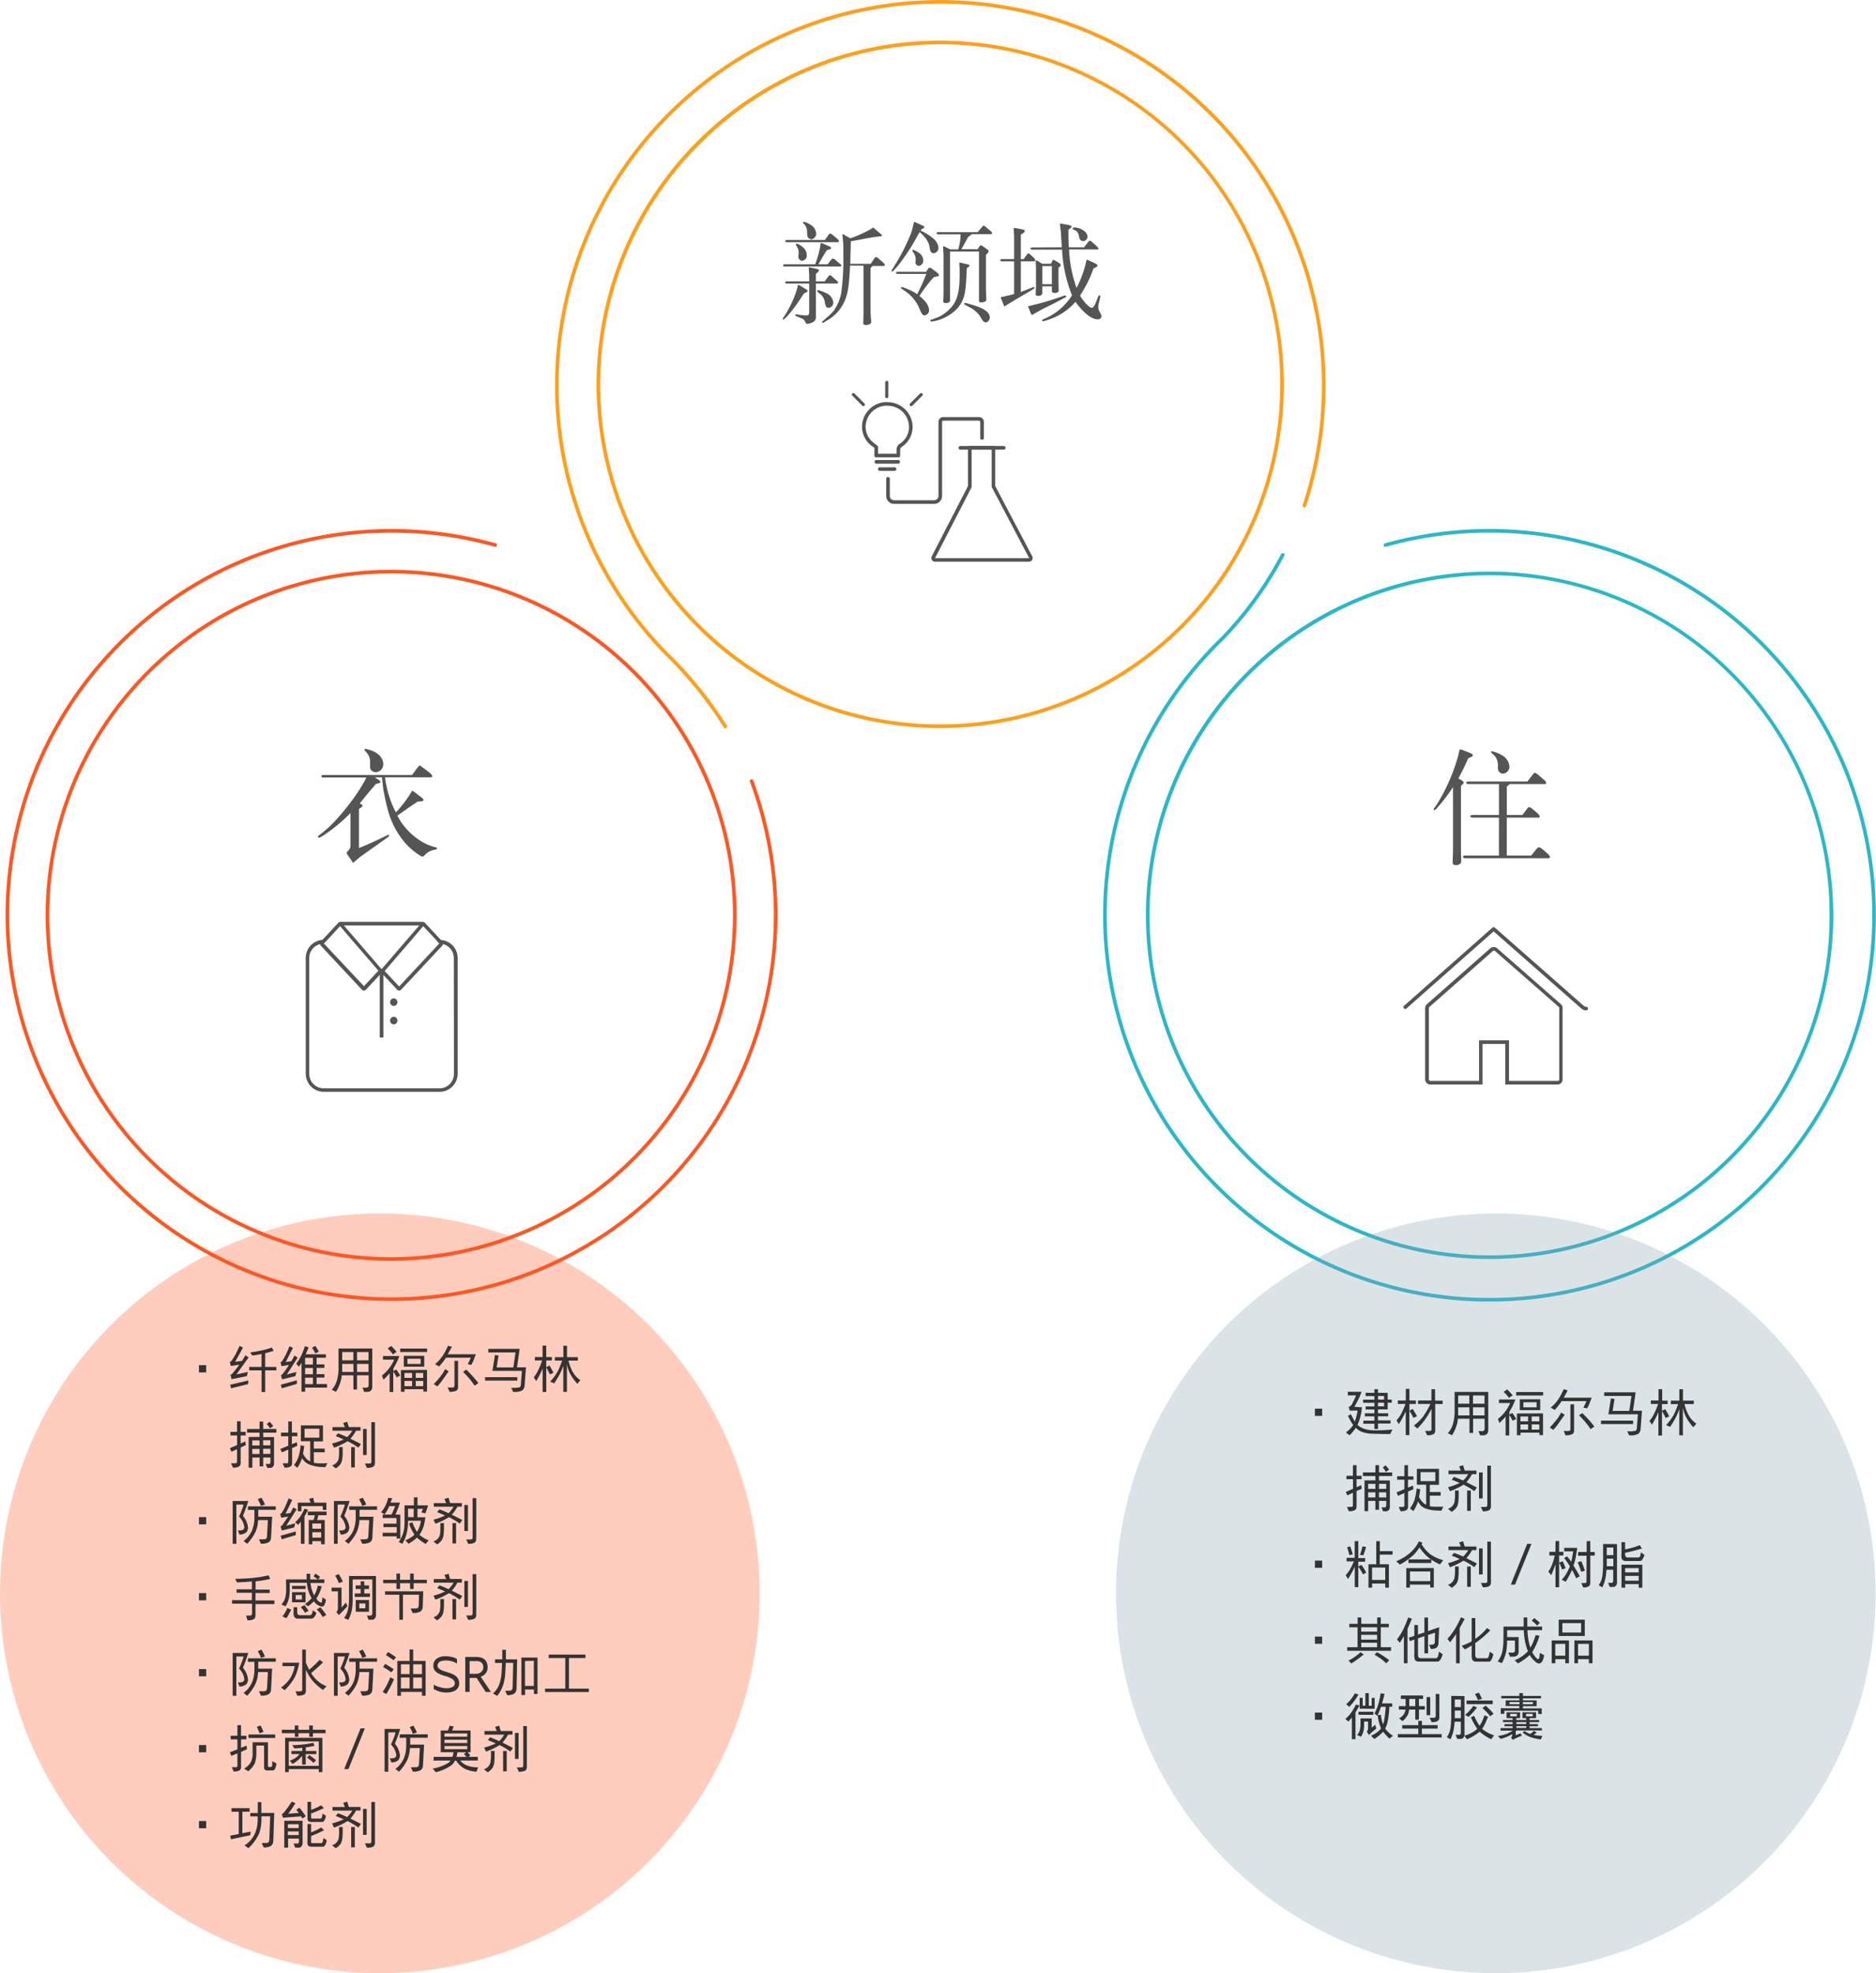 <svg id="chのコピー" xmlns="http://www.w3.org/2000/svg" width="518.6" height="545.42" viewBox="0 0 518.6 545.42">
  <defs>
    <style>
      .cls-1 {
        fill: #555;
      }

      .cls-2, .cls-3, .cls-4, .cls-6, .cls-8, .cls-9 {
        fill: none;
      }

      .cls-3 {
        stroke: #555;
      }

      .cls-3, .cls-4, .cls-8, .cls-9 {
        stroke-linecap: round;
        stroke-linejoin: round;
      }

      .cls-4, .cls-6 {
        stroke: #ff5722;
      }

      .cls-5 {
        fill: #ff9f1c;
      }

      .cls-6 {
        stroke-miterlimit: 10;
      }

      .cls-7 {
        fill: #2ab7ca;
      }

      .cls-8 {
        stroke: #2ab7ca;
      }

      .cls-9 {
        stroke: #ff9f1c;
      }

      .cls-10 {
        fill: #ff5722;
      }

      .cls-10, .cls-12 {
        opacity: 0.3;
        isolation: isolate;
      }

      .cls-11 {
        fill: #333;
      }

      .cls-12 {
        fill: #88a2aa;
      }
    </style>
  </defs>
  <title>img_smp_concept_ch</title>
  <g>
    <g>
      <path class="cls-1" d="M115.27,212.38c.42-.56.63-.77.77-.77s.28.14,1,.66l1.57,1.19c.56.46.88.84.88,1.09a.35.35,0,0,1-.35.31H106.44a28.06,28.06,0,0,0,3,9.7,34.41,34.41,0,0,0,3.54-4.45l.91-1.47s.07-.07.1-.07.28.11.84.56l1.79,1.37c.31.24.45.45.45.63s-.24.35-.49.35l-1.08.07c-1.82,1.22-1.86,1.22-3.54,2.41l-2.1,1.47c2,4.1,6.23,7.7,10.26,8.69l.56.17a.16.16,0,0,1,.14.17.34.34,0,0,1-.28.32l-.49.14a4.45,4.45,0,0,0-2.56,1.37,1.66,1.66,0,0,1-.66.49c-.56,0-2.94-1.79-4.2-3.09a22.77,22.77,0,0,1-5.22-9.13,52,52,0,0,1-1.23-5.29,17.81,17.81,0,0,1-.38-2.59c-.14-1.12-.14-1.12-.21-1.82h-2l1,.63c.32.21.57.49.57.67s-.21.28-.67.38l-.56.14c-2.42,2.84-3.33,3.92-4.48,5.43l.45.21a.54.54,0,0,1,.32.38.58.58,0,0,1-.28.42l-.7.49V234.4c1.82-.67,5.84-2.52,7.38-3.33l.6-.32a.13.13,0,0,1,.1,0,.24.24,0,0,1,.25.24.33.33,0,0,1-.11.25l-7.84,5.57-2,1.68a3.34,3.34,0,0,1-.38-.53l-1.09-1.57a2.06,2.06,0,0,1-.35-.63c0-.07.14-.25.53-.71a1.85,1.85,0,0,0,.56-1.22v-9.1a46.56,46.56,0,0,1-7.18,6l-.84.53a1.53,1.53,0,0,1-.73.28c-.11,0-.25-.11-.25-.21s0-.21.6-.67l.8-.63c3.89-3,9.7-10.39,12-15.12H89.15a.32.32,0,0,1-.28-.35.35.35,0,0,1,.32-.35H113.9Zm-13.87-4.27a1.51,1.51,0,0,0-.35-.42c-.21-.21-.28-.35-.28-.46A.23.23,0,0,1,101,207a2.16,2.16,0,0,1,.39.07l.77.21c2.2.6,3.78,2.17,3.78,3.85a2.15,2.15,0,0,1-2,2.31,1.53,1.53,0,0,1-1.64-1.68c0-.17,0-.45,0-.77v-.42a3.47,3.47,0,0,0-.59-2.06Z"/>
      <g>
        <rect class="cls-2" x="80.48" y="253.28" width="50" height="50"/>
        <g>
          <rect class="cls-1" x="104.98" y="268.78" width="1" height="18"/>
          <path class="cls-1" d="M108.85,278.06a1,1,0,0,1-.71-.31,1.08,1.08,0,0,1-.29-.75,1,1,0,0,1,.29-.74,1,1,0,0,1,1.42,0,1.05,1.05,0,0,1,.3.74,1.09,1.09,0,0,1-.3.75A1,1,0,0,1,108.85,278.06Z"/>
          <path class="cls-1" d="M108.85,283.15a1,1,0,0,1-.71-.31,1.1,1.1,0,0,1,0-1.49,1,1,0,0,1,1.42,0,1.11,1.11,0,0,1,.3.75,1.06,1.06,0,0,1-.3.75A1,1,0,0,1,108.85,283.15Z"/>
          <path class="cls-1" d="M121.88,259.82,117.39,255l0,0a.8.8,0,0,0-.19-.13h0a.63.63,0,0,0-.27-.06H94.1a.75.75,0,0,0-.26.05l-.07,0-.16.12,0,0-4.48,4.81a5,5,0,0,0-4.61,5v32a5,5,0,0,0,5,5h32a5,5,0,0,0,5-5v-32A5,5,0,0,0,121.88,259.82Zm-23.36,0-3.45-4h20.82l-3.45,4-.86,1-5.91,6.86-.19.17-.19-.17-5.91-6.86Zm22.89,1h0l-11.07,11.85-4-4.27,0,0,6.53-7.57.86-1L117,256l3.49,3.74Zm-30.92-1L94,256l3.22,3.74.86,1,6.53,7.57,0,0-4,4.28L89.54,260.8l0,0Zm35,37a4,4,0,0,1-4,4h-32a4,4,0,0,1-4-4v-32a4,4,0,0,1,3-3.87.81.81,0,0,0,.2.45l11.37,12.18a.72.72,0,0,0,1.07,0l4.34-4.64,4.34,4.64a.72.72,0,0,0,.53.24.71.71,0,0,0,.53-.24l11.38-12.18a.74.74,0,0,0,.2-.45,4,4,0,0,1,3,3.87Z"/>
        </g>
      </g>
    </g>
    <g>
      <path class="cls-1" d="M405.9,209.58c-1.4,3.08-1.89,4-2.76,5.6l.94.52c.32.18.56.46.56.6s-.1.28-.35.52l-.42.39v18.06l.07,2.87c0,.56-.63,1-1.47,1-.52,0-.91-.28-.91-.63l.11-3.19V217.56c-.91,1.4-2.07,3-3.29,4.48l-.88,1c-.52.67-.77.88-1,.88a.17.17,0,0,1-.18-.18c0-.14,0-.14.46-.77l.66-1a51.48,51.48,0,0,0,5.64-13l.38-1.61a.2.2,0,0,1,.21-.18l.28,0,2.56,1c.38.17.66.38.66.56s-.28.42-.66.59ZM414.37,226h-7.28c-.35,0-.66-.18-.66-.35s.28-.39.66-.39h7.28v-8.54h-8.5c-.28,0-.53-.17-.53-.38s.18-.32.42-.32h16.49l.81-1.08.84-1.05a.6.6,0,0,1,.38-.25c.25,0,.56.21,1.05.63l1.44,1.23c.42.38.66.7.66.91a.34.34,0,0,1-.35.31h-9.7l-.84.7v7.84h4.31l.7-.91.7-.94a.72.72,0,0,1,.46-.32,2.52,2.52,0,0,1,1,.6l1.19,1c.49.42.74.77.74,1a.35.35,0,0,1-.35.31l-8.76,0V236.5h6.76l1.26-1.61c.42-.49.7-.7.91-.7a2.3,2.3,0,0,1,.95.56l1.43,1.22c.42.42.63.67.63.91a.42.42,0,0,1-.42.35h-23c-.35,0-.63-.17-.63-.38s.21-.35.56-.35h9.38Zm-.28-14.53a3.88,3.88,0,0,0-1.15-2.8c-.7-.63-.74-.66-.74-.84s.14-.17.28-.17a9.64,9.64,0,0,1,2.87,1.19,3.94,3.94,0,0,1,1.93,3,2,2,0,0,1-1.79,2,1.45,1.45,0,0,1-1.4-1.47Z"/>
      <g>
        <rect class="cls-2" x="388.48" y="253.28" width="50" height="50"/>
        <g>
          <path class="cls-3" d="M438.48,278.78a1.46,1.46,0,0,1-1-.38l-24.58-21.62-24.44,21.61"/>
          <path class="cls-1" d="M413,262.78a.4.4,0,0,1,.3.11l17.61,15.43a.37.37,0,0,1,.13.3v19.73a.43.43,0,0,1-.44.43H417.15V287.55h-8.28v11.23H395.44a.44.44,0,0,1-.44-.43V278.64a.42.42,0,0,1,.15-.31l17.51-15.44a.41.41,0,0,1,.3-.11m0-1a1.46,1.46,0,0,0-1,.35l-17.51,15.45a1.4,1.4,0,0,0-.49,1.06v19.71a1.44,1.44,0,0,0,1.44,1.43h14.43V288.55h6.28v11.23h14.41a1.43,1.43,0,0,0,1.44-1.43V278.62a1.39,1.39,0,0,0-.48-1.06l-17.6-15.43a1.42,1.42,0,0,0-1-.35Z"/>
        </g>
      </g>
    </g>
    <path class="cls-4" d="M207.77,215.91a106.19,106.19,0,1,1-70.88-65.25"/>
    <path class="cls-5" d="M259.91,12.24a94,94,0,1,1-94,94,94.11,94.11,0,0,1,94-94m0-1a95,95,0,1,0,95,95,95.11,95.11,0,0,0-95-95Z"/>
    <path class="cls-6" d="M108.12,348a95,95,0,1,1,95-95A95.11,95.11,0,0,1,108.12,348Z"/>
    <path class="cls-7" d="M411.78,159a94,94,0,1,1-94,94,94.1,94.1,0,0,1,94-94m0-1a95,95,0,1,0,95,95,95.1,95.1,0,0,0-95-95Z"/>
    <path class="cls-8" d="M383,150.66A106.45,106.45,0,0,1,511.6,216.38l0,.08a106.31,106.31,0,1,1-173.58-40.08,101.34,101.34,0,0,0,16.57-23"/>
    <g>
      <g>
        <path class="cls-1" d="M222.23,81.13c-.39.57-.75,1.11-.84,1.29L220.31,84a35.92,35.92,0,0,1-2.76,3.48l-.69.66c-.12.12-.21.18-.3.18s-.18-.06-.18-.15a.89.89,0,0,1,.12-.33l.42-.6a30.25,30.25,0,0,0,3.3-7l.36-1.38s.06-.09.15-.09a1.94,1.94,0,0,1,.63.3l1.65,1a.42.42,0,0,1,.24.36c0,.12-.09.24-.27.33Zm3.12-8.07a29.06,29.06,0,0,0,1.29-4.41l.21-1.32c0-.09.09-.15.15-.15a1.86,1.86,0,0,1,.57.18l1.92.84a.39.39,0,0,1,.24.36.41.41,0,0,1-.15.3l-1,.27c-.66,1-1.23,2-2.34,3.93h2.55l.93-1.2c.21-.27.39-.39.54-.39a1.58,1.58,0,0,1,.81.48l1.35,1.17a.37.37,0,0,1,.15.3.25.25,0,0,1-.27.24H216.86a.37.37,0,0,1-.39-.3.33.33,0,0,1,.33-.3ZM228,77.77l1-1.38c.15-.18.3-.3.42-.3a1,1,0,0,1,.54.3l1.53,1.35a.41.41,0,0,1,.18.33.3.3,0,0,1-.3.3h-5.82v9.15a1.56,1.56,0,0,1-1.05,1.62,3.52,3.52,0,0,1-1.29.36c-.36,0-.36,0-.75-.81-.15-.33-.57-.6-1.38-.9L220,87.34a.22.22,0,0,1-.18-.18.29.29,0,0,1,.27-.27h.06l1.14.18a15.83,15.83,0,0,0,1.65.12c.54,0,.75-.27.75-.93V78.37h-6.39a.31.31,0,0,1,0-.6l6.39,0V76l-.12-2c0-.06.09-.12.15-.12l.57.12,1.71.39c.27.09.39.15.39.33a.63.63,0,0,1-.21.42l-.63.57v2.07Zm-3.72-11.61c-1-.33-1.14-.54-1.17-2a3.08,3.08,0,0,0-1-2.4.24.24,0,0,1,.12-.45,5,5,0,0,1,1.62.69,3.08,3.08,0,0,1,1.77,2.55,1.59,1.59,0,0,1-1.38,1.62l.09.15h3.72l1-1.41c.15-.24.3-.36.42-.36a1.92,1.92,0,0,1,.75.42l1.08.9c.39.33.63.6.63.78s-.21.3-.48.3h-14c-.21,0-.36-.12-.36-.3a.34.34,0,0,1,.36-.33h6.78ZM220.22,68c-.18-.21-.24-.33-.24-.45a.25.25,0,0,1,.21-.21,4,4,0,0,1,1.65.9,2.92,2.92,0,0,1,1.17,2.1v.12a1.45,1.45,0,0,1-1.26,1.62,1.11,1.11,0,0,1-1.05-1c0-.15,0-.36.06-.66a3.82,3.82,0,0,0,0-.6,2.63,2.63,0,0,0-.27-1.32Zm5.91,12.78a.57.57,0,0,1-.21-.36.26.26,0,0,1,.24-.24,12.35,12.35,0,0,1,2.1.78,3.26,3.26,0,0,1,2.1,2.7,1.39,1.39,0,0,1-1.26,1.41c-.66,0-.9-.36-1.08-1.53a3.52,3.52,0,0,0-1.29-2.28ZM235,73.39c-.27,5.34-.54,7.23-1.32,9.36a11.42,11.42,0,0,1-5.34,6l-.69.42a.43.43,0,0,1-.18.06c-.12,0-.21-.06-.21-.18a.45.45,0,0,1,.12-.24l.54-.48c2.22-1.89,2.58-2.31,3.42-3.87a11.64,11.64,0,0,0,1.32-4.35,70.23,70.23,0,0,0,.48-7.26c0-1.59,0-5.61-.06-5.79l-.21-2.1c0-.12,0-.24.09-.24s0,0,.33.15l1.77,1a31.58,31.58,0,0,0,5.67-2.55l.57-.39a.09.09,0,0,1,.06,0c.06,0,.12.06.36.24l1.92,1.65a.37.37,0,0,1,.18.3c0,.15,0,.15-.63.21l-1.35.18c-.18,0-1.26.18-2.34.39-1.53.3-2.46.48-4.29.78l-.06,2.31c0,.06-.06,2.07-.09,3.93h5.64l1-1.47c.18-.27.33-.39.48-.39a1.54,1.54,0,0,1,.72.42l1.41,1.26a.67.67,0,0,1,.27.48.3.3,0,0,1-.27.3l-3.12,0-.54.6v12.3l.18,2.58c0,.51-.66.84-1.56.84-.27,0-.63-.21-.63-.39l.06-2.25V73.42Z"/>
        <path class="cls-1" d="M254.51,63.76a13.91,13.91,0,0,1,3.75,2.4,3.64,3.64,0,0,1,1.17,2.34A1.51,1.51,0,0,1,258.14,70c-.66,0-1-.42-1.14-1.53-.21-1.53-1-2.76-2.76-4.32l-.6,1a53.85,53.85,0,0,1-5.76,8.73l-.78.84c-.18.24-.3.3-.42.3a.21.21,0,0,1-.24-.21c0-.09,0-.09.36-.57l.6-1c2.07-3.24,4.5-8.28,4.86-10.2l.3-1.23c.12-.42.12-.45.24-.45s.06,0,.45.18l1.77.81c.33.15.54.3.54.42s-.15.27-.39.39l-.51.27Zm3.57,12.9a39.22,39.22,0,0,0-3.9,5.13c1.92,1.65,2.64,2.76,2.64,4a1.38,1.38,0,0,1-1.23,1.38c-.54,0-.78-.3-1.56-2.19a10.88,10.88,0,0,0-4.26-4.8l-.57-.39a.31.31,0,0,1-.15-.21.26.26,0,0,1,.21-.24,2.27,2.27,0,0,1,.57.15l.63.24a15.2,15.2,0,0,1,3.09,1.59,52.39,52.39,0,0,0,2.52-5.61H248a.3.3,0,0,1-.3-.27.3.3,0,0,1,.3-.3l8,0,.51-.75A.61.61,0,0,1,257,74a1.11,1.11,0,0,1,.63.27l1.47,1.11c.3.24.45.45.45.66s-.06.3-.63.39Zm-5.82-7.23a.23.23,0,0,1-.06-.12.29.29,0,0,1,.27-.24,4.7,4.7,0,0,1,1.32.66A2.73,2.73,0,0,1,255.23,72a1.46,1.46,0,0,1-1.23,1.5,1,1,0,0,1-.93-.9s0-.3.06-.66a.83.83,0,0,0,0-.27,3.19,3.19,0,0,0-.66-1.86Zm15,4.68c-.24,6-.45,7.38-1.35,9.27-1.17,2.46-4.14,4.59-7.41,5.34l-.69.12-.36.06a.26.26,0,0,1-.24-.24c0-.24,0-.27.63-.42l.63-.24a9.45,9.45,0,0,0,3.3-1.89c2.64-2.19,3.51-4.71,3.51-10.23,0-.48,0-1,0-1.56l-.09-1.38v-.15a.16.16,0,0,1,.18-.18,2.22,2.22,0,0,1,.54.09l1.74.42c.18,0,.36.18.36.3a.57.57,0,0,1-.27.36Zm3-5.22.51-.78c.12-.15.27-.3.36-.3a1.59,1.59,0,0,1,.63.3L273,69a.61.61,0,0,1,.3.45.9.9,0,0,1-.3.54l-.45.45,0,9.69.12,2.73c-.06.45-.6.72-1.41.72-.48,0-.63-.12-.63-.54V69.52h-8V83c0,.51-.45.78-1.26.78-.39,0-.66-.21-.63-.48l.09-1.86,0-11-.12-2.19a.26.26,0,0,1,.18-.21l.45.24,1.38.66h2.16a13.88,13.88,0,0,0,.66-4.17l-6.27,0a.36.36,0,0,1-.36-.33c0-.15.15-.27.36-.27h11l1.05-1.26q.45-.54.63-.54a1.32,1.32,0,0,1,.57.39l1.23,1c.3.27.51.54.51.69a.33.33,0,0,1-.33.27l-5.34,0a3.4,3.4,0,0,1-.93.75l-1.89,3.42Zm-1.83,15.27c2.49.75,3.3,1.11,4.29,1.92a2.26,2.26,0,0,1,.9,1.68c0,.66-.54,1.35-1.08,1.35a1.14,1.14,0,0,1-.81-.42,7.68,7.68,0,0,1-.78-1.26,7.92,7.92,0,0,0-3.21-2.64l-.63-.36c-.57-.3-.6-.3-.6-.42s.18-.24.33-.24a1.9,1.9,0,0,1,.63.12Z"/>
        <path class="cls-1" d="M280.34,72.25h-3.45a.34.34,0,0,1-.36-.33c0-.18.15-.3.36-.3h3.45v-6.3l-.12-2.16a.28.28,0,0,1,.21-.15l.39.06,1.59.3c.57.09.9.27.9.48a.91.91,0,0,1-.45.57l-.66.45v6.75H283l.66-.93c.39-.57.48-.66.6-.66a1.82,1.82,0,0,1,.75.51l.81.75c.24.27.36.45.36.63a.3.3,0,0,1-.33.33H282.2v8.46l3.3-1.29a1.07,1.07,0,0,1,.3-.06c.12,0,.18.06.18.15a.58.58,0,0,1-.3.39l-5.34,3.15-2.67,1.65c-.06,0-.09,0-.21-.39l-.66-1.65a1.9,1.9,0,0,1-.12-.39.16.16,0,0,1,.09-.15l1.65-.36a19.3,19.3,0,0,0,1.92-.51Zm14,9.42a.23.23,0,0,1,.12,0,.26.26,0,0,1,.27.24.29.29,0,0,1-.18.27L293,83c-1,.54-1.89,1-2.43,1.26-1.38.66-2.31,1.14-2.64,1.32L285.38,87a.22.22,0,0,1-.15,0c-.09,0-.12,0-.21-.27L284.3,85a.81.81,0,0,1-.09-.24c0-.06.12-.12.21-.15l2.76-.69c1.74-.45,2.64-.72,4.95-1.5Zm-.81-13.32c-.06-1-.12-1.95-.15-2.28-.06-1-.09-1.74-.12-2L293,62c0-.12.09-.18.33-.18l1.92.33c.57.09,1,.33,1,.51a.72.72,0,0,1-.33.42l-.57.45c0,2.4,0,2.76.12,4.83h4.23l.93-1.23c.27-.36.54-.6.66-.6A1.61,1.61,0,0,1,302,67l1,.9c.45.42.66.69.66.87s-.12.18-.24.18h-7.89a36.17,36.17,0,0,0,2.07,10.65,30.45,30.45,0,0,0,2.46-6.45l.27-1.2a.19.19,0,0,1,.18-.15A1.62,1.62,0,0,1,301,72l1.62.75c.48.24.78.48.78.63s-.21.39-.48.51l-.63.3a34.23,34.23,0,0,1-3.72,7.5c.93,1.68,2.55,3.39,3.24,3.39.36,0,.75-.54,1.14-1.47l.66-1.68c.09-.18.21-.33.33-.33s.24.18.24.36V82l-.48,2a3.66,3.66,0,0,0-.09.78c0,.72.06.87.78,2.19a.79.79,0,0,1,.09.42c0,.54-.42.87-1.08.87-1.65,0-3.93-1.8-6.09-4.83a16.83,16.83,0,0,1-7.08,4.8l-1.17.39a2.66,2.66,0,0,1-.72.18.26.26,0,0,1-.27-.24c0-.15,0-.15,1-.6l1-.48a16.71,16.71,0,0,0,6.27-5.85A39,39,0,0,1,293.6,69h-8.25c-.27,0-.54-.12-.54-.27s.3-.33.63-.33Zm-3,4.56.3-.6c.18-.42.24-.48.33-.48a1.57,1.57,0,0,1,.63.27l.93.57c.3.18.51.42.51.6a.82.82,0,0,1-.27.45l-.36.36v4.26l.06,2.13c-.06.27-.6.51-1.08.51s-.81-.21-.81-.54V79.15h-2.64V81.1c0,.36-.51.69-1.14.69-.36,0-.69-.18-.69-.36l.09-2.25V73.84l-.09-1.65a.26.26,0,0,1,.21-.18.9.9,0,0,1,.42.18l1.2.72Zm.24,5.64v-5l-2.64,0v5Zm9.84-13.14a1.21,1.21,0,0,1-1.2,1.23,1,1,0,0,1-.72-.3c-.24-.27-.24-.27-.48-1.29a1.86,1.86,0,0,0-.93-1.35c-.72-.33-.78-.39-.78-.54s.18-.27.45-.27C298.82,62.89,300.62,64.15,300.62,65.41Z"/>
      </g>
      <g>
        <rect class="cls-2" x="235.48" y="105.28" width="50" height="50"/>
        <g>
          <g>
            <path class="cls-1" d="M274.14,124.28V134.6l.12.22,10.22,19.4s0,0,0,.06l-26,0a.08.08,0,0,1,0,0l10-19.4.11-.21V124.28h5.5m.58-1h-6.66a.42.42,0,0,0-.42.42v10.65l-10,19.4a1,1,0,0,0,0,1,1,1,0,0,0,.87.51h26a1,1,0,0,0,.88-.51,1.06,1.06,0,0,0,0-1l-10.22-19.4V123.7a.42.42,0,0,0-.42-.42Z"/>
            <path class="cls-1" d="M277.48,124.28h-12a.51.51,0,0,1-.5-.5.5.5,0,0,1,.5-.5h12a.5.5,0,0,1,.5.5A.5.5,0,0,1,277.48,124.28Z"/>
          </g>
          <g>
            <g>
              <path class="cls-1" d="M245.29,112.16a5.9,5.9,0,0,1,6,5.78,5.51,5.51,0,0,1-2.53,4.71,1.9,1.9,0,0,0-.92,1.67v1.09h-5.11v-2l-.29-.29a4.76,4.76,0,0,0-.65-.52,5.62,5.62,0,0,1-2.5-4.69,5.9,5.9,0,0,1,6-5.78m0-1a6.9,6.9,0,0,0-7,6.78,6.63,6.63,0,0,0,2.94,5.52,3.23,3.23,0,0,1,.5.39V126a.43.43,0,0,0,.44.42h6.23a.43.43,0,0,0,.44-.42v-1.67a1,1,0,0,1,.44-.82,6.52,6.52,0,0,0,3-5.56,6.91,6.91,0,0,0-7-6.78Z"/>
              <path class="cls-1" d="M248.31,128.16h-6.13a.51.51,0,0,1,0-1h6.13a.5.5,0,0,1,0,1Z"/>
              <path class="cls-1" d="M247.29,130.16h-4.08a.5.5,0,0,1,0-1h4.08a.5.5,0,0,1,0,1Z"/>
            </g>
            <g>
              <path class="cls-1" d="M245.13,110.05a.43.43,0,0,1-.43-.42V105.7a.43.43,0,0,1,.43-.42.42.42,0,0,1,.43.42v3.93A.42.42,0,0,1,245.13,110.05Z"/>
              <path class="cls-1" d="M238.68,112.27a.41.41,0,0,1-.3-.13l-2.77-2.78a.41.41,0,0,1,0-.59.42.42,0,0,1,.6,0l2.77,2.77a.42.42,0,0,1,0,.6A.39.39,0,0,1,238.68,112.27Z"/>
              <path class="cls-1" d="M251.89,112.27a.39.39,0,0,1-.3-.13.42.42,0,0,1,0-.6l2.77-2.77a.43.43,0,0,1,.61,0,.42.42,0,0,1,0,.59l-2.78,2.78A.39.39,0,0,1,251.89,112.27Z"/>
            </g>
          </g>
          <path class="cls-1" d="M258.25,139.28H247.16a2.21,2.21,0,0,1-2.18-2.22v-4.72a.51.51,0,0,1,.5-.5.5.5,0,0,1,.5.5v4.72a1.2,1.2,0,0,0,1.18,1.22h11.09a1.2,1.2,0,0,0,1.18-1.22V116.63a1.34,1.34,0,0,1,1.33-1.35h9.88a1.34,1.34,0,0,1,1.34,1.35v4.43a.5.5,0,0,1-.5.5.5.5,0,0,1-.5-.5v-4.43a.35.35,0,0,0-.34-.35h-9.88a.34.34,0,0,0-.33.35v20.43A2.21,2.21,0,0,1,258.25,139.28Z"/>
        </g>
      </g>
    </g>
    <path class="cls-9" d="M360.59,139.72A106,106,0,1,0,184,180.48a109.12,109.12,0,0,1,16.5,20.33"/>
  </g>
  <circle class="cls-10" cx="105" cy="440.41" r="105"/>
  <g>
    <path class="cls-11" d="M55,379.35v-2h2v2Z"/>
    <path class="cls-11" d="M68.73,375.21l-3.39,4.71,3.19-.69-.31,1.15-4.2.84L63.71,380a1,1,0,0,0,.66-.5c.38-.43.95-1.14,1.7-2.15a.65.65,0,0,1,.1-.15l-2.36.38-.28-1.14a.8.8,0,0,0,.56-.43,16.69,16.69,0,0,0,.94-1.5c.27-.52.67-1.35,1.21-2.5l.93.49L65,376.43l1.9-.27c.36-.55.67-1.06.95-1.57Zm-4.85,8.54-.24-1,5-1.17-.05,1Zm5-5.92H72.3v-3.57c-.52.09-.94.18-1.27.25l-1.31.18-.53-.87c1.35-.18,2.47-.39,3.39-.6a18.42,18.42,0,0,0,2.54-.76l.54.91a20.56,20.56,0,0,1-2.35.66v3.8H76.4v.95H73.31v6h-1v-6H68.91Z"/>
    <path class="cls-11" d="M82.29,375.25l-3,4.68,2.66-.7-.31,1.15-3.65.89-.33-1.17a1.11,1.11,0,0,0,.63-.54c.35-.43.86-1.14,1.53-2.15,0,0,0-.07.07-.13l-2.06.35-.29-1.1a.75.75,0,0,0,.54-.47c.31-.46.58-.95.86-1.47s.61-1.34,1.09-2.48l.95.45-2,3.92,1.57-.22c.32-.55.6-1.08.85-1.57Zm-4.39,8.5-.28-1,4.44-1.23v1Zm5.44.93v-8a11.46,11.46,0,0,1-.71,1.1l-.74-.84a14,14,0,0,0,1.57-2.63c.37-.91.66-1.64.85-2.23l1,.35c-.25.61-.52,1.25-.83,1.92h5.62v.95H87.53v1.84h2.16v.95H87.53v1.74h2.16v.95H87.53v1.78H90.4v1H84.35v1.14Zm1-7.51h2.17v-1.84H84.35Zm0,2.69h2.17v-1.74H84.35Zm0,2.73h2.17v-1.78H84.35Zm1.92-10.06.9-.52c.29.45.64,1,1,1.59l-1,.49A13.26,13.26,0,0,0,86.27,372.53Z"/>
    <path class="cls-11" d="M102.91,372.74v10.59a1.51,1.51,0,0,1-.42,1.1,1.65,1.65,0,0,1-.84.3h-1l-.43-1.16h.73a1.27,1.27,0,0,0,.77-.14.78.78,0,0,0,.19-.56v-2.72H98.69v3.93h-1v-3.93H94.47a8.34,8.34,0,0,1-.14,1.08,11.13,11.13,0,0,1-1.45,3.48l-1.17-.55a6.89,6.89,0,0,0,1.45-2.7,13.24,13.24,0,0,0,.42-3.55v-5.17ZM97.68,377H94.59v.94c0,.44,0,.87,0,1.29h3.14Zm0-3.27H94.59V376h3.09Zm4.2,0H98.69V376h3.19Zm0,3.27H98.69v2.23h3.19Z"/>
    <path class="cls-11" d="M105.88,374.82h4.53a18.09,18.09,0,0,1-1.66,3.41V379l.79-.45a14.67,14.67,0,0,1,1.1,1.67l-1,.5a8.68,8.68,0,0,0-.49-.95,4.47,4.47,0,0,0-.44-.62v5.63h-1v-5.21c-.49.55-1,1.15-1.71,1.78l-.42-1.13a11.06,11.06,0,0,0,3.39-4.4h-3.11Zm1.29-2.11,1-.68c.16.17.41.43.73.8a5.12,5.12,0,0,1,.74.87l-1.05.68a5.46,5.46,0,0,0-.68-.92Zm3.46,1v-.95h7.45v.95Zm7.42,4.95v6h-1V384h-5.22v.71h-1v-6Zm-.77-.9h-5.65v-3h5.65Zm-3.36,3.1v-1.35h-2.11v1.35Zm0,2.29v-1.45h-2.11v1.45Zm2.36-7.58h-3.65V377h3.65Zm-1.35,3.94v1.35H117v-1.35Zm0,2.19v1.45H117v-1.45Z"/>
    <path class="cls-11" d="M123.05,378.43l1,.63c-.55.7-1,1.39-1.5,2.07a18.58,18.58,0,0,1-1.65,2.09l-1-.64a25.89,25.89,0,0,0,1.77-2A11.4,11.4,0,0,0,123.05,378.43Zm.74-4.1h7.75c-.12.33-.31.84-.56,1.48s-.51,1.14-.69,1.47l-1-.21a15,15,0,0,0,.85-1.79h-6.86c-.08.11-.14.22-.2.31a19.6,19.6,0,0,1-1.69,2.13l-1.14-.66a9.76,9.76,0,0,0,2.19-2.41,16.4,16.4,0,0,0,1.4-2.66l1.11.29C124.46,373.08,124.08,373.77,123.79,374.33Zm1.84,8.65v-6.82h1v7.27a1.15,1.15,0,0,1-.43.95,4.13,4.13,0,0,1-1.92.34l-.52-1.19h.9a2.31,2.31,0,0,0,.8-.08C125.54,383.4,125.6,383.26,125.63,383Zm2.39-3.77.87-.64c.43.42,1,1,1.61,1.65s1.19,1.38,1.75,2.08l-1.05.72a18.17,18.17,0,0,0-1.68-2.22C129,380.22,128.52,379.71,128,379.21Z"/>
    <path class="cls-11" d="M134.09,381.62v-.95H143v.95Zm.88-8.78h8.68l-.72,5.1h2.47l-.37,5a2.06,2.06,0,0,1-.63,1.37,4.27,4.27,0,0,1-2.37.42h-.18l-.52-1.13a8.83,8.83,0,0,0,2.25-.1c.19-.08.3-.27.39-.58l.31-4h-8.16l.7-4.4,1,.17-.52,3.28h4.6l.61-4.13H135Z"/>
    <path class="cls-11" d="M148.72,378.84a18.47,18.47,0,0,0,1.14-2.79h-2v-.95H150v-3.16h1v3.16h1.57v.95H151v1.86l.91-.46c.33.56.69,1.22,1.1,2l-1,.45a19.37,19.37,0,0,0-1-1.92v6.78h-1v-6.5c-.15.34-.29.65-.41.94-.39.82-.84,1.67-1.36,2.54l-.69-1A10.71,10.71,0,0,0,148.72,378.84Zm8-1.57v7.46h-1v-7.24a20.59,20.59,0,0,1-.78,1.93,26.12,26.12,0,0,1-1.74,2.95l-1.13-.45a15.54,15.54,0,0,0,2.1-2.83,23.65,23.65,0,0,0,1.22-3h-2v-.95h2.35v-3.16h1v3.16h3v.95h-2.59a12.14,12.14,0,0,0,1.18,3.12,6.52,6.52,0,0,0,2.11,2.29l-.84,1a14.5,14.5,0,0,1-2.11-3A10.59,10.59,0,0,1,156.76,377.27Z"/>
    <path class="cls-11" d="M66.53,400.12v4.26a1.24,1.24,0,0,1-.39.95,3.06,3.06,0,0,1-1.74.33l-.52-1.19h.9a1.38,1.38,0,0,0,.62-.08s.09-.18.12-.46v-3.37l-1.55.73-.42-1,2-.87v-2.64H63.71v-1h1.81v-2.93h1v2.93h1.4v1h-1.4V399l1.3-.58.14,1Zm2.21,5.56v-8.49h3V396H68.31v-1h3.44v-2.06h1V395H76.4v1H72.76v1.23h3v7.24a1.44,1.44,0,0,1-.29.94,1.11,1.11,0,0,1-.66.34,7.63,7.63,0,0,0-.92,0l-.45-1.1h.71c.27,0,.44,0,.51-.14a1.49,1.49,0,0,0,.1-.51v-1.13h-2v2.45h-1v-2.45h-2v2.83Zm3-7.54h-2v1.4h2Zm0,2.36h-2v1.4h2Zm1-1h2v-1.4h-2Zm0,2.36h2v-1.4h-2Zm1-8.24.8-.65c.31.33.64.73,1,1.2l-.89.64A9,9,0,0,0,73.8,393.66Z"/>
    <path class="cls-11" d="M80.75,400.26v4.12a1.24,1.24,0,0,1-.39.95,2.88,2.88,0,0,1-1.69.33l-.52-1.19H79a1.2,1.2,0,0,0,.58-.08,1,1,0,0,0,.11-.46v-3.24l-1.78.76-.39-.94,2.17-.9V397h-2V396h2v-3.1h1V396h1.5V397h-1.5v2.19l1.36-.56.13,1Zm5,3.65v-5.54H83.18V394h6.1v4.42H86.76v2h3v1h-3v2.91a8.25,8.25,0,0,0,1.64.15c.73,0,1.44,0,2.1-.05l-.57,1.12-1.68-.08A9.06,9.06,0,0,1,86.1,405a4.46,4.46,0,0,1-1.7-.85,5.39,5.39,0,0,1-.9-1.11,2.57,2.57,0,0,1-.11.36,12.16,12.16,0,0,1-1.18,2.33l-.94-.77a8.06,8.06,0,0,0,1.26-2.33,15.21,15.21,0,0,0,.58-3.15l1,.23c-.11.81-.24,1.5-.35,2.07a5.15,5.15,0,0,0,1.11,1.58A2.42,2.42,0,0,0,85.75,403.91Zm2.53-9H84.2v2.48h4.08Z"/>
    <path class="cls-11" d="M93.73,401.33V400h1v1.33a15.66,15.66,0,0,1-.11,1.94,3.84,3.84,0,0,1-.47,1.41,4.79,4.79,0,0,1-1.34,1.21l-1-.84a2.61,2.61,0,0,0,1.81-1.88A13,13,0,0,0,93.73,401.33Zm3.66-5.86H91.92v-1h3.41c-.14-.38-.3-.76-.46-1.15L96,393c.13.46.27,1,.44,1.46h3.23v1H98.42a11,11,0,0,1-1.55,2.21c1,.52,2,1,2.9,1.48l-.7,1a21.21,21.21,0,0,0-3-1.79,17.69,17.69,0,0,1-3.74,1.8L91.8,399A17,17,0,0,0,95,397.88c-.75-.34-1.46-.63-2.19-.92l.62-.77c.74.26,1.57.61,2.53,1.06A8.15,8.15,0,0,0,97.39,395.47Zm-.31,10.15V400h1v5.62Zm3.28-3.43V395h1v7.17Zm2.29,1.79V393.11h1v11.32a1.33,1.33,0,0,1-.4.95,3.38,3.38,0,0,1-1.84.34l-.52-1.19h.91a1.74,1.74,0,0,0,.69-.08C102.58,404.4,102.63,404.26,102.65,404Z"/>
    <path class="cls-11" d="M55,421.35v-2h2v2Z"/>
    <path class="cls-11" d="M64.32,426.73V414.9h4.32c-.21.68-.47,1.44-.77,2.27L67.16,419a5.85,5.85,0,0,1,1.39,3.16,2,2,0,0,1-.49,1.42,2.91,2.91,0,0,1-1.87.59L65.75,423a2.59,2.59,0,0,0,1.45-.16.92.92,0,0,0,.34-.68,4.83,4.83,0,0,0-1.46-2.94c.44-.95.76-1.76,1-2.44.11-.32.19-.63.26-.91h-2v10.87Zm4.21-10.35h7.71v.95H71.4c0,.34,0,.79,0,1.34,0,.18,0,.36,0,.56h3.83l-.3,5.82a1.66,1.66,0,0,1-.65,1.26,4.31,4.31,0,0,1-2.16.38l-.53-1.2c1.2,0,1.89,0,2-.2a1.58,1.58,0,0,0,.22-.57l.24-4.54H71.35c0,.32-.06.64-.09,1a8.49,8.49,0,0,1-.74,2.48,14.4,14.4,0,0,1-2.18,3.07l-1-.79a7.41,7.41,0,0,0,2.34-2.9,9.7,9.7,0,0,0,.65-3.53v-2.16H68.53Zm2.75-2,1-.4c.12.2.28.49.49.9a4.92,4.92,0,0,1,.47,1l-1.11.38a4.75,4.75,0,0,0-.42-1Z"/>
    <path class="cls-11" d="M82,417.19l-2.86,4.54,2.48-.67-.29,1.15-3.43.84-.35-1.16c.22,0,.42-.21.63-.55s.8-1.09,1.43-2.07c0,0,0,0,0-.07l-1.86.32-.31-1.09A.73.73,0,0,0,78,418a13.52,13.52,0,0,0,.79-1.42c.22-.51.56-1.29,1-2.41l1,.43-1.86,3.8,1.33-.2q.47-.8.81-1.53Zm-4.12,8.3-.29-1,4.17-1.18v1Zm6.29-6.33v7.57h-1v-6.12l-.72.89-.86-.73a8.57,8.57,0,0,0,1.58-1.84,14.5,14.5,0,0,0,1-1.9l1,.28A21,21,0,0,1,84.14,419.16Zm5.06-2.86H83.32v1.43h-1v-2.38h3.53c-.11-.37-.25-.72-.38-1.08l1.12-.27a10.9,10.9,0,0,0,.32,1.35h3.31v2h-1Zm-3.88,10.55v-6.7h1.34l.34-1.33H85.1v-1h5.19v1H88l-.32,1.33h2.08v6.7h-1V426H86.33v.89Zm1-4.29h2.44v-1.44H86.33Zm0,2.46h2.44v-1.49H86.33Z"/>
    <path class="cls-11" d="M92.32,426.73V414.9h4.32c-.21.68-.47,1.44-.77,2.27L95.16,419a5.85,5.85,0,0,1,1.39,3.16,2,2,0,0,1-.49,1.42,2.91,2.91,0,0,1-1.87.59L93.75,423a2.59,2.59,0,0,0,1.45-.16.92.92,0,0,0,.34-.68,4.83,4.83,0,0,0-1.46-2.94c.44-.95.76-1.76,1-2.44.11-.32.19-.63.26-.91h-2v10.87Zm4.21-10.35h7.71v.95H99.4c0,.34,0,.79,0,1.34,0,.18,0,.36,0,.56h3.83l-.3,5.82a1.66,1.66,0,0,1-.65,1.26,4.31,4.31,0,0,1-2.16.38l-.53-1.2c1.2,0,1.89,0,2-.2a1.58,1.58,0,0,0,.22-.57l.24-4.54H99.35c0,.32-.06.64-.09,1a8.49,8.49,0,0,1-.74,2.48,14.4,14.4,0,0,1-2.18,3.07l-1-.79a7.41,7.41,0,0,0,2.34-2.9,9.7,9.7,0,0,0,.65-3.53v-2.16H96.53Zm2.75-2,1-.4c.12.2.28.49.49.9a4.92,4.92,0,0,1,.47,1l-1.11.38a4.75,4.75,0,0,0-.42-1Z"/>
    <path class="cls-11" d="M110.66,418.68v6.6h-1v-.61h-3.88v-1h3.88v-1.56H106v-.95h3.61v-1.57h-3.82v-.95h2.45c.45-.94.78-1.72,1-2.33h-1.63c-.1.24-.18.44-.26.62-.34.62-.66,1.18-1,1.67l-1-.59a9.29,9.29,0,0,0,1.28-2,15.91,15.91,0,0,0,.71-2l1.07.13c-.17.44-.31.83-.45,1.19h2.6a17.79,17.79,0,0,1-.7,2c-.18.49-.38.94-.54,1.3Zm5.7,1.67H112.8v.22a14.88,14.88,0,0,1-.31,3,10.29,10.29,0,0,1-1.27,3.15l-1-.49a9.72,9.72,0,0,0,1.31-2.73,12,12,0,0,0,.3-2.89V416.1h2.58v-2.21h1v2.21h2.92a7,7,0,0,1-.31,1c-.14.44-.29.83-.43,1.2l-1.09-.23c.19-.45.35-.8.45-1h-1.54v2.32h2.18a15.67,15.67,0,0,1-.48,2.5,9.83,9.83,0,0,1-1.09,2.27.23.23,0,0,0-.07.07,8.62,8.62,0,0,0,2.56,1.54l-.85,1a13,13,0,0,1-2.39-1.75,13.69,13.69,0,0,1-2.34,1.69l-.87-.94a8.52,8.52,0,0,0,2.52-1.55,14.2,14.2,0,0,1-1.51-3.08l.93-.37a11.3,11.3,0,0,0,1.28,2.65A7.7,7.7,0,0,0,116.36,420.35Zm-2-1v-2.32H112.8v2.32Z"/>
    <path class="cls-11" d="M121.73,422.33V421h1v1.33a15.66,15.66,0,0,1-.11,1.94,3.84,3.84,0,0,1-.47,1.41,4.79,4.79,0,0,1-1.34,1.21l-1-.84a2.61,2.61,0,0,0,1.81-1.88A13,13,0,0,0,121.73,422.33Zm3.66-5.86h-5.47v-1h3.41c-.14-.38-.3-.76-.46-1.15L124,414c.13.46.27,1,.44,1.46h3.23v1h-1.22a11,11,0,0,1-1.55,2.21c1,.52,2,1,2.9,1.48l-.7,1a21.21,21.21,0,0,0-3-1.79,17.69,17.69,0,0,1-3.74,1.8l-.53-1.1a17,17,0,0,0,3.21-1.16c-.75-.34-1.46-.63-2.19-.92l.62-.77c.74.26,1.57.61,2.53,1.06A8.15,8.15,0,0,0,125.39,416.47Zm-.31,10.15V421h1v5.62Zm3.28-3.43V416h1v7.17Zm2.29,1.79V414.11h1v11.32a1.33,1.33,0,0,1-.4.95,3.38,3.38,0,0,1-1.84.34l-.52-1.19h.91a1.74,1.74,0,0,0,.69-.08C130.58,425.4,130.63,425.26,130.65,425Z"/>
    <path class="cls-11" d="M55,442.35v-2h2v2Z"/>
    <path class="cls-11" d="M64.15,442.3h5.48v-2.05H65.41v-.95h4.22v-2.18c-.86.08-1.57.15-2.12.18l-2,.1-.49-1c2,0,3.8-.12,5.23-.28a31.69,31.69,0,0,0,4-.69l.45,1a30.75,30.75,0,0,1-4.05.67v2.28h3.91v.95H70.63v2.05h5.23v1H70.63v3.11a1.61,1.61,0,0,1-.33,1,3.29,3.29,0,0,1-1.88.37L68,446.56h.81a1.61,1.61,0,0,0,.67-.09c.12-.05.17-.22.19-.54v-2.66H64.15Z"/>
    <path class="cls-11" d="M79.07,436.56h5.69c0-.49,0-1,0-1.56h1c0,.53,0,1.05,0,1.56h2.09a10.1,10.1,0,0,0-1.18-.83l.55-.76c.37.24.79.52,1.28.87l-.57.72h1.75v1H85.85a8.5,8.5,0,0,0,1,3.42,8.47,8.47,0,0,0,1-2.68l1.09.16a10.85,10.85,0,0,1-1.49,3.4c.49.72.93,1.08,1.33,1.11.11,0,.19-.14.25-.46a6.86,6.86,0,0,0,.07-1l1,.63a4.8,4.8,0,0,1-.43,1.52.84.84,0,0,1-.62.42h0a3.19,3.19,0,0,1-2.27-1.47A16,16,0,0,1,85.17,444l-.86-.6a10.52,10.52,0,0,0,1.84-1.64,9.79,9.79,0,0,1-1.31-4.26H80.1v1.7a15,15,0,0,1-.17,2.32,7.77,7.77,0,0,1-1,2.5l-1.13-.52a4.56,4.56,0,0,0,1.06-1.92,9.43,9.43,0,0,0,.24-2.38Zm.35,7.9,1.1.47c-.23.39-.44.8-.63,1.18a12.09,12.09,0,0,1-.72,1.18l-1.11-.5a8.81,8.81,0,0,0,.79-1.12A9.66,9.66,0,0,0,79.42,444.46Zm1.31-5.24v-.86h3.76v.86Zm3.74,3.68H80.73v-2.81h3.74ZM81.4,447a2.51,2.51,0,0,1-.24-1.45v-1.3h1v1.3c0,.57.22.88.67.91h2.77a.66.66,0,0,0,.55-.25,3.24,3.24,0,0,0,.32-1.12l1,.71a2.84,2.84,0,0,1-.63,1.2,1.09,1.09,0,0,1-.66.41h-3.8A1.21,1.21,0,0,1,81.4,447Zm2.06-6.12H81.73v1.24h1.73Zm-.3,3.35,1-.56c.14.17.33.42.58.76s.42.61.56.82l-1,.54a8.55,8.55,0,0,0-.52-.84C83.53,444.68,83.33,444.46,83.16,444.23Zm4.4.62,1-.58c.2.23.48.56.83,1s.62.84.81,1.15l-1,.54a11,11,0,0,0-.76-1.16Z"/>
    <path class="cls-11" d="M94.42,438.85v5.47s0,0,.07-.06c.31-.32.67-.76,1.12-1.29l.45,1c-.3.32-.68.73-1.14,1.2s-.82.86-1.22,1.26l-.73-.85a1.4,1.4,0,0,0,.44-1.05v-4.68H91.66v-1Zm-1.77-3.33,1-.42c.14.21.34.56.57,1a9.24,9.24,0,0,1,.55,1.08l-1.09.42a7,7,0,0,0-.51-1.12C93,436.12,92.83,435.81,92.65,435.52Zm3.83,6.54v-6.43h7.46v10.7a1.6,1.6,0,0,1-.38,1.1,1.21,1.21,0,0,1-.75.3h-.94l-.42-1.16h.73a.77.77,0,0,0,.59-.14,1,1,0,0,0,.16-.56v-9.29H97.48v5.48a18.46,18.46,0,0,1-.18,2.77,10.43,10.43,0,0,1-1,2.92l-1.18-.52A5.84,5.84,0,0,0,96.17,445,14.25,14.25,0,0,0,96.48,442.06Zm5.8-.66H98.06v-.95H99.7v-1.23H98.33v-1H99.7v-1.12h1v1.12H102v1h-1.29v1.23h1.57Zm-.28,4.11H98.35v-3.25H102Zm-1-2.3H99.32v1.34H101Z"/>
    <path class="cls-11" d="M105.92,436.67h3.67v-1.73h1v1.73h2.78v-1.73h1v1.73H118v.95h-3.65v1.6h-1v-1.6H110.6v1.6h-1v-1.6h-3.67Zm.51,3.18H117l-.14,4.33a1.65,1.65,0,0,1-.66,1.28,4,4,0,0,1-2.14.38l-.55-1.22c1.21,0,1.88,0,2-.19a1.66,1.66,0,0,0,.24-.58l.08-3.05h-4.44v6.93h-1V440.8h-3.93Z"/>
    <path class="cls-11" d="M121.73,443.33V442h1v1.33a15.66,15.66,0,0,1-.11,1.94,3.84,3.84,0,0,1-.47,1.41,4.79,4.79,0,0,1-1.34,1.21l-1-.84a2.61,2.61,0,0,0,1.81-1.88A13,13,0,0,0,121.73,443.33Zm3.66-5.86h-5.47v-1h3.41c-.14-.38-.3-.76-.46-1.15L124,435c.13.46.27,1,.44,1.46h3.23v1h-1.22a11,11,0,0,1-1.55,2.21c1,.52,2,1,2.9,1.48l-.7,1a21.21,21.21,0,0,0-3-1.79,17.69,17.69,0,0,1-3.74,1.8l-.53-1.1a17,17,0,0,0,3.21-1.16c-.75-.34-1.46-.63-2.19-.92l.62-.77c.74.26,1.57.61,2.53,1.06A8.15,8.15,0,0,0,125.39,437.47Zm-.31,10.15V442h1v5.62Zm3.28-3.43V437h1v7.17Zm2.29,1.79V435.11h1v11.32a1.33,1.33,0,0,1-.4.95,3.38,3.38,0,0,1-1.84.34l-.52-1.19h.91a1.74,1.74,0,0,0,.69-.08C130.58,446.4,130.63,446.26,130.65,446Z"/>
    <path class="cls-11" d="M55,463.35v-2h2v2Z"/>
    <path class="cls-11" d="M64.32,468.73V456.9h4.32c-.21.68-.47,1.44-.77,2.27L67.16,461a5.85,5.85,0,0,1,1.39,3.16,2,2,0,0,1-.49,1.42,2.91,2.91,0,0,1-1.87.59L65.75,465a2.59,2.59,0,0,0,1.45-.16.92.92,0,0,0,.34-.68,4.83,4.83,0,0,0-1.46-2.94c.44-.95.76-1.76,1-2.44.11-.32.19-.63.26-.91h-2v10.87Zm4.21-10.35h7.71v.95H71.4c0,.34,0,.79,0,1.34,0,.18,0,.36,0,.56h3.83l-.3,5.82a1.66,1.66,0,0,1-.65,1.26,4.31,4.31,0,0,1-2.16.38l-.53-1.2c1.2,0,1.89,0,2-.2a1.58,1.58,0,0,0,.22-.57l.24-4.54H71.35c0,.32-.06.64-.09,1a8.49,8.49,0,0,1-.74,2.48,14.4,14.4,0,0,1-2.18,3.07l-1-.79a7.41,7.41,0,0,0,2.34-2.9,9.7,9.7,0,0,0,.65-3.53v-2.16H68.53Zm2.75-2,1-.4c.12.2.28.49.49.9a4.92,4.92,0,0,1,.47,1l-1.11.38a4.75,4.75,0,0,0-.42-1Z"/>
    <path class="cls-11" d="M78.09,459.59H82.7a13.68,13.68,0,0,1-.48,2.1A9.92,9.92,0,0,1,81,464.42a16.17,16.17,0,0,1-2.31,2.77l-1-.75a9.36,9.36,0,0,0,2.62-2.69,10.21,10.21,0,0,0,1.16-3.21H78.09Zm8.87,4.2a8.65,8.65,0,0,0,3.32,2.32l-1,1a13.84,13.84,0,0,1-3.18-2.91,14.71,14.71,0,0,1-1.54-2.68v5.9a1.16,1.16,0,0,1-.44.95,4.09,4.09,0,0,1-1.92.34l-.51-1.19h.89a2.31,2.31,0,0,0,.8-.08c.08-.05.14-.19.17-.47v-11h1v3.63c.31.7.6,1.35.91,1.94a34.45,34.45,0,0,0,2.93-2.76l.89.74c-1,.95-2.06,1.95-3.28,2.95A8.55,8.55,0,0,0,87,463.79Z"/>
    <path class="cls-11" d="M92.32,468.73V456.9h4.32c-.21.68-.47,1.44-.77,2.27L95.16,461a5.85,5.85,0,0,1,1.39,3.16,2,2,0,0,1-.49,1.42,2.91,2.91,0,0,1-1.87.59L93.75,465a2.59,2.59,0,0,0,1.45-.16.92.92,0,0,0,.34-.68,4.83,4.83,0,0,0-1.46-2.94c.44-.95.76-1.76,1-2.44.11-.32.19-.63.26-.91h-2v10.87Zm4.21-10.35h7.71v.95H99.4c0,.34,0,.79,0,1.34,0,.18,0,.36,0,.56h3.83l-.3,5.82a1.66,1.66,0,0,1-.65,1.26,4.31,4.31,0,0,1-2.16.38l-.53-1.2c1.2,0,1.89,0,2-.2a1.58,1.58,0,0,0,.22-.57l.24-4.54H99.35c0,.32-.06.64-.09,1a8.49,8.49,0,0,1-.74,2.48,14.4,14.4,0,0,1-2.18,3.07l-1-.79a7.41,7.41,0,0,0,2.34-2.9,9.7,9.7,0,0,0,.65-3.53v-2.16H96.53Zm2.75-2,1-.4c.12.2.28.49.49.9a4.92,4.92,0,0,1,.47,1l-1.11.38a4.75,4.75,0,0,0-.42-1Z"/>
    <path class="cls-11" d="M107.91,463.61l1,.56a31.54,31.54,0,0,1-2.12,4.09l-1-.58c.24-.36.58-.91,1-1.65S107.51,464.5,107.91,463.61Zm-2-2.83.57-.87c.71.41,1.5.9,2.37,1.48l-.65.87A25.49,25.49,0,0,0,105.9,460.78Zm.77-3.29.58-.84c.66.37,1.39.85,2.2,1.4l-.65.88A21,21,0,0,0,106.67,457.49Zm3.15,11.24V459.1h3.39v-3.16h1v3.16h3.44v9.63h-1v-1.07h-5.82v1.07Zm3.39-6v-2.7h-2.38v2.7Zm0,3.95v-3h-2.38v3Zm1-6.65v2.7h2.43v-2.7Zm0,3.67v3h2.43v-3Z"/>
    <path class="cls-11" d="M126.33,458.59v1.21c-.23-.1-.48-.23-.69-.34a5.34,5.34,0,0,0-.7-.27c-.24,0-.49-.11-.77-.15a8.15,8.15,0,0,0-.9-.06,4.54,4.54,0,0,0-1.08.12,2.14,2.14,0,0,0-.71.28,1.27,1.27,0,0,0-.39.45,1.66,1.66,0,0,0-.12.57.9.9,0,0,0,.23.66,2.31,2.31,0,0,0,.63.47,6.91,6.91,0,0,0,.87.38l1,.32.63.21a6.09,6.09,0,0,1,.71.27,6.94,6.94,0,0,1,.71.38,2.72,2.72,0,0,1,.6.53,2.49,2.49,0,0,1,.42.73,2.55,2.55,0,0,1,.17.95,2.16,2.16,0,0,1-.33,1.21,2.45,2.45,0,0,1-.79.78,3.5,3.5,0,0,1-1.11.41,6.35,6.35,0,0,1-1.23.14,7.21,7.21,0,0,1-2-.28,7,7,0,0,1-1.58-.7v-1.21a5.86,5.86,0,0,0,.67.35,6.83,6.83,0,0,0,.87.31,7.09,7.09,0,0,0,1,.24,6.78,6.78,0,0,0,1,.1,5.67,5.67,0,0,0,.82-.07,3.21,3.21,0,0,0,.74-.23,1.65,1.65,0,0,0,.53-.4,1,1,0,0,0,.21-.65,1.45,1.45,0,0,0-.69-1.19,7.24,7.24,0,0,0-2.17-.88,10.61,10.61,0,0,1-1.29-.48,3.39,3.39,0,0,1-1-.59,2.64,2.64,0,0,1-.6-.74,2.44,2.44,0,0,1-.2-1,2.34,2.34,0,0,1,.88-1.91,4.15,4.15,0,0,1,2.62-.71c.21,0,.49,0,.76.06a6.33,6.33,0,0,1,.87.15,5.1,5.1,0,0,1,.81.25A3,3,0,0,1,126.33,458.59Z"/>
    <path class="cls-11" d="M129.82,467.66h-1.2V458h3c2.11,0,3.18,1,3.18,2.9a2.5,2.5,0,0,1-.83,1.93,1.87,1.87,0,0,1-.64.46,1.44,1.44,0,0,1-.45.17l2.84,4.22h-1.45l-2.52-3.88h-1.94Zm0-5h1.81a2.39,2.39,0,0,0,.77-.14,2.29,2.29,0,0,0,.62-.38,1.72,1.72,0,0,0,.42-.56,1.41,1.41,0,0,0,.16-.67,1.74,1.74,0,0,0-.47-1.32,2.1,2.1,0,0,0-1.5-.44h-1.81Z"/>
    <path class="cls-11" d="M139.69,462.21a13.9,13.9,0,0,1-.6,3.55,9.41,9.41,0,0,1-1.64,3l-1.17-.67a6.16,6.16,0,0,0,1.62-2.22,11.46,11.46,0,0,0,.73-3.21c.06-.82.11-1.8.15-3h-1.93v-1h2c0-.42,0-.85,0-1.31v-1.33h1v1.33c0,.45,0,.88,0,1.31h3.11l-.16,8.09a1.89,1.89,0,0,1-.6,1.37,3.37,3.37,0,0,1-2,.42l-.53-1.2c1.09,0,1.69,0,1.83-.23a1.56,1.56,0,0,0,.21-.64l.16-6.84h-2.05C139.76,460.57,139.74,461.42,139.69,462.21Zm4.44,6.31V458.16h4.46v10.08h-1V467h-2.44v1.52Zm1-9.4V466h2.44v-6.92Z"/>
    <path class="cls-11" d="M162.78,467.7h-12.1v-.94h5.59V458.3h-4.59v-.95h10.17v.95h-4.57v8.46h5.5Z"/>
    <path class="cls-11" d="M55,484.35v-2h2v2Z"/>
    <path class="cls-11" d="M66.64,484.23v4.15a1.2,1.2,0,0,1-.38.95,3.12,3.12,0,0,1-1.65.33l-.52-1.19H65a1,1,0,0,0,.52-.08c.06,0,.08-.18.11-.46v-3.28l-1.68.7-.38-1,2.06-.82v-2.75H63.77v-1h1.86v-2.93h1v2.93h1.5v1h-1.5v2.33l1.53-.6.11,1Zm4.22.21a8.16,8.16,0,0,1-.44,3,6.58,6.58,0,0,1-1.8,2.17l-1.12-.76a5.49,5.49,0,0,0,1.75-1.61,5.36,5.36,0,0,0,.58-2.84v-2.82h4.25v6.46a.34.34,0,0,0,.38.38h.24c.29,0,.47-.1.53-.35a11.72,11.72,0,0,0,0-1.26l1.19.61a4,4,0,0,1-.39,1.49.75.75,0,0,1-.66.46H74a.84.84,0,0,1-1-1v-5.88H70.86Zm-2.17-4.05v-.95h7.39v.95ZM71,477.34l1-.4a4.71,4.71,0,0,1,.4.76c.2.41.32.73.44,1l-1.08.4c-.06-.15-.16-.43-.31-.81A8.28,8.28,0,0,0,71,477.34Z"/>
    <path class="cls-11" d="M77.92,478.12h3.56v-1.18h1v1.18h3v-1.18h1v1.18H90v.95H86.5v1h-1v-1h-3v1h-1v-1H77.92Zm11.2,2.24v9.49h-1V489h-8.3v.83h-1v-9.49Zm-1,1h-8.3v6.75h8.3Zm-7.29,1c1.29,0,2.37-.09,3.27-.2a20.65,20.65,0,0,0,2.48-.43l.39.82c-.86.2-1.67.35-2.44.45v1h2.93v.85H84.52v2.9h-1v-2.42c-.28.32-.53.63-.77.87a10.06,10.06,0,0,1-1.87,1.38l-.75-.91a6.62,6.62,0,0,0,1.88-1,9.28,9.28,0,0,0,.83-.83H80.56V484h3v-.89c-.4.05-.74.09-1,.1l-1.23.07Zm4.05,3.47.63-.68c.23.14.53.36.94.67a9.94,9.94,0,0,1,.93.75l-.73.72a6.22,6.22,0,0,0-.9-.81Z"/>
    <path class="cls-11" d="M95.15,489l4.53-11.26h1.18L96.32,489Z"/>
    <path class="cls-11" d="M106.32,489.73V477.9h4.32c-.21.68-.47,1.44-.77,2.27l-.71,1.82a5.85,5.85,0,0,1,1.39,3.16,2,2,0,0,1-.49,1.42,2.91,2.91,0,0,1-1.87.59l-.44-1.17a2.59,2.59,0,0,0,1.45-.16.92.92,0,0,0,.34-.68,4.83,4.83,0,0,0-1.46-2.94c.44-.95.76-1.76,1-2.44.11-.32.19-.63.26-.91h-2v10.87Zm4.21-10.35h7.71v.95H113.4c0,.34,0,.79,0,1.34,0,.18,0,.36,0,.56h3.83l-.3,5.82a1.66,1.66,0,0,1-.65,1.26,4.31,4.31,0,0,1-2.16.38l-.53-1.2c1.2,0,1.89,0,2-.2a1.58,1.58,0,0,0,.22-.57l.24-4.54h-2.73c0,.32-.06.64-.09,1a8.49,8.49,0,0,1-.74,2.48,14.4,14.4,0,0,1-2.18,3.07l-1-.79a7.41,7.41,0,0,0,2.34-2.9,9.7,9.7,0,0,0,.65-3.53v-2.16h-1.84Zm2.75-2,1-.4c.12.2.28.49.49.9a4.92,4.92,0,0,1,.47,1l-1.11.38a4.75,4.75,0,0,0-.42-1Z"/>
    <path class="cls-11" d="M119.88,485.62h5.21q.15-.53.3-1.29h-3.55v-6h2c.18-.5.35-1,.46-1.32l1.13.23c-.14.33-.29.7-.44,1.09h5.1v6h-.85a9.74,9.74,0,0,1,.8.89l-.6.4h2.65v1h-4.89a4.77,4.77,0,0,0,1.65,1.29,7.73,7.73,0,0,0,3.32.58l-.46,1.24a8.6,8.6,0,0,1-3.54-1,6.64,6.64,0,0,1-2.08-2.08h-.32a3.71,3.71,0,0,1-.76,1.11,11.87,11.87,0,0,1-4.55,2.09l-.84-1a11.91,11.91,0,0,0,4.41-1.63,4.33,4.33,0,0,0,.52-.58h-4.72Zm3-5.58h6.28v-.91h-6.28Zm0,1.75h6.28v-.91h-6.28Zm6.28.84h-6.28v.86h6.28Zm-2.94,3h2.75a7.68,7.68,0,0,0-.74-.8l.66-.49h-2.45A8.85,8.85,0,0,1,126.19,485.62Z"/>
    <path class="cls-11" d="M135.73,485.33V484h1v1.33a15.66,15.66,0,0,1-.11,1.94,3.84,3.84,0,0,1-.47,1.41,4.79,4.79,0,0,1-1.34,1.21l-1.05-.84a2.61,2.61,0,0,0,1.81-1.88A13,13,0,0,0,135.73,485.33Zm3.66-5.86h-5.47v-1h3.41c-.14-.38-.3-.76-.46-1.15L138,477c.13.46.27,1,.44,1.46h3.23v1h-1.22a11,11,0,0,1-1.55,2.21c1,.52,2,1,2.9,1.48l-.7,1a21.21,21.21,0,0,0-3-1.79,17.69,17.69,0,0,1-3.74,1.8l-.53-1.1a17,17,0,0,0,3.21-1.16c-.75-.34-1.46-.63-2.19-.92l.62-.77c.74.26,1.57.61,2.53,1.06A8.15,8.15,0,0,0,139.39,479.47Zm-.31,10.15V484h1v5.62Zm3.28-3.43V479h1v7.17Zm2.29,1.79V477.11h1v11.32a1.33,1.33,0,0,1-.4.95,3.38,3.38,0,0,1-1.84.34l-.52-1.19h.91a1.74,1.74,0,0,0,.69-.08C144.58,488.4,144.63,488.26,144.65,488Z"/>
    <path class="cls-11" d="M55,505.35v-2h2v2Z"/>
    <path class="cls-11" d="M66,506.94v-6.15H64v-1h5v1H67v5.92l2.28-.43-.08,1-5.35,1.12-.21-1Zm9.81-5.84-.26,7.76a1.8,1.8,0,0,1-.61,1.35,3.5,3.5,0,0,1-2.06.43l-.53-1.21c1.15,0,1.78,0,1.89-.22a2,2,0,0,0,.21-.66l.24-6.5H72.27V503a11.43,11.43,0,0,1-.6,3.7,12.09,12.09,0,0,1-3,4.15l-1.08-.77a7.33,7.33,0,0,0,2.75-3,9.48,9.48,0,0,0,.89-4.08v-.92H69.18v-.95h2.08v-3h1v3Z"/>
    <path class="cls-11" d="M83.22,502.06l-5,.38-.32-1c.2,0,.66-.48,1.37-1.46s1.17-1.62,1.39-2l1,.45c-.8,1.26-1.44,2.23-2,2.9l2.91-.21c-.21-.31-.44-.59-.65-.87l.85-.59q.83,1,1.77,2.4l-.93.57C83.47,502.44,83.34,502.26,83.22,502.06Zm-4.64,8.67v-7.45h5.07v6.15a1.29,1.29,0,0,1-.33.95,1.07,1.07,0,0,1-.7.35,9.65,9.65,0,0,0-1,0l-.48-1.16h.77c.32,0,.53,0,.62-.13a.82.82,0,0,0,.11-.49v-.75h-3v2.5Zm4-6.5h-3v1.07h3Zm0,2h-3v1h3ZM85,502.38v-4.32h1v2.22c.7-.28,1.22-.49,1.58-.65s.81-.42,1.18-.63l.77.79-1.73.77c-.61.26-1.23.49-1.8.7v1.12a.26.26,0,0,0,.28.3h2.27a.44.44,0,0,0,.44-.38c.06-.26.12-.59.17-1l.94.59a3.27,3.27,0,0,1-.41,1.26c-.18.31-.39.46-.58.46H86.24a1.42,1.42,0,0,1-1-.25C85.05,503.21,85,502.89,85,502.38Zm0,6.8v-5h1v2.32c.7-.29,1.24-.53,1.61-.7s.82-.45,1.19-.67l.77.77c-.35.18-.93.46-1.72.83L86,507.5v1.68c0,.18.08.27.28.28h2.49c.21,0,.36-.13.45-.42s.11-.63.17-1l.92.59a3.76,3.76,0,0,1-.39,1.32c-.2.32-.39.5-.59.5h-3.1a1.37,1.37,0,0,1-1-.26A1.2,1.2,0,0,1,85,509.18Z"/>
    <path class="cls-11" d="M93.73,506.33V505h1v1.33a15.66,15.66,0,0,1-.11,1.94,3.84,3.84,0,0,1-.47,1.41,4.79,4.79,0,0,1-1.34,1.21l-1-.84a2.61,2.61,0,0,0,1.81-1.88A13,13,0,0,0,93.73,506.33Zm3.66-5.86H91.92v-1h3.41c-.14-.38-.3-.76-.46-1.15L96,498c.13.46.27,1,.44,1.46h3.23v1H98.42a11,11,0,0,1-1.55,2.21c1,.52,2,1,2.9,1.48l-.7,1a21.21,21.21,0,0,0-3-1.79,17.69,17.69,0,0,1-3.74,1.8L91.8,504A17,17,0,0,0,95,502.88c-.75-.34-1.46-.63-2.19-.92l.62-.77c.74.26,1.57.61,2.53,1.06A8.15,8.15,0,0,0,97.39,500.47Zm-.31,10.15V505h1v5.62Zm3.28-3.43V500h1v7.17Zm2.29,1.79V498.11h1v11.32a1.33,1.33,0,0,1-.4.95,3.38,3.38,0,0,1-1.84.34l-.52-1.19h.91a1.74,1.74,0,0,0,.69-.08C102.58,509.4,102.63,509.26,102.65,509Z"/>
  </g>
  <g>
    <circle class="cls-12" cx="413.5" cy="440.42" r="105"/>
    <g>
      <path class="cls-11" d="M363.49,391.37v-2h2v2Z"/>
      <path class="cls-11" d="M376.49,389a15.78,15.78,0,0,1-1.14,4.72.22.22,0,0,0-.06.14c1.13,1.09,2.95,1.6,5.51,1.5,1.51,0,2.89-.11,4.13-.21l-.63,1.23c-2.18,0-3.77-.05-4.79-.08a9.48,9.48,0,0,1-3-.5,5.29,5.29,0,0,1-1.71-1.13,13.81,13.81,0,0,1-1.73,2.06l-1-.79a8.06,8.06,0,0,0,2-2.06,13.38,13.38,0,0,1-1.43-2.55l.84-.42a12.33,12.33,0,0,0,1.05,2,15.61,15.61,0,0,0,.76-3h-2.15l-.33-1a1.67,1.67,0,0,0,1-.93,18.88,18.88,0,0,0,1.06-2.28h-2.28v-1h3.81a26.58,26.58,0,0,1-2,4.16Zm7.92,4.47h-3.47V395h-1v-1.47h-3.07v-.85h3.07V391.5H377.3v-.83h2.63v-1.08h-2.41v-.84h2.41v-1h-3.12v-.86h3.12v-1h-2.41V385h2.41v-1h1v1h2.68v1.86h1.12v.86h-1.12v1.85h-2.68v1.08h2.82v.83h-2.82v1.13h3.47Zm-1.8-7.61h-1.67v1h1.67Zm0,1.87h-1.67v1h1.67Z"/>
      <path class="cls-11" d="M387.33,390.85a21.41,21.41,0,0,0,1.2-2.79h-2.11v-.95h2.2V383.9h1v3.21h1.78v.95h-1.78v1.88l.9-.49c.36.57.77,1.24,1.2,2l-1,.47a14,14,0,0,0-1.12-2v6.76h-1v-6.58l-.47,1c-.41.83-.89,1.68-1.42,2.54l-.67-1A14.13,14.13,0,0,0,387.33,390.85Zm9.42-2.79v7.32a1.17,1.17,0,0,1-.42,1,3.34,3.34,0,0,1-1.82.33l-.54-1.19h.91a1.62,1.62,0,0,0,.7-.08c.09,0,.13-.18.14-.46v-5.55A28.17,28.17,0,0,1,394,392.3a22.92,22.92,0,0,1-2.19,2.57l-.95-.84a13,13,0,0,0,2.57-2.51,25.54,25.54,0,0,0,2-3.46H392v-.95h3.71V384h1v3.15h2.1v.95Z"/>
      <path class="cls-11" d="M411.41,384.75v10.59a1.5,1.5,0,0,1-.42,1.1,1.65,1.65,0,0,1-.84.3h-1l-.43-1.16h.73a1.2,1.2,0,0,0,.77-.14.78.78,0,0,0,.19-.56v-2.72h-3.19v3.93h-1v-3.93H403a8.34,8.34,0,0,1-.14,1.08,11.13,11.13,0,0,1-1.45,3.48l-1.17-.55a6.89,6.89,0,0,0,1.45-2.7,13.24,13.24,0,0,0,.42-3.55v-5.17ZM406.18,389h-3.09v.94c0,.44,0,.87,0,1.29h3.14Zm0-3.27h-3.09V388h3.09Zm4.2,0h-3.19V388h3.19Zm0,3.27h-3.19v2.23h3.19Z"/>
      <path class="cls-11" d="M414.38,386.83h4.53a18.09,18.09,0,0,1-1.66,3.41V391l.79-.45a14.67,14.67,0,0,1,1.1,1.67l-1,.5a8.68,8.68,0,0,0-.49-.95,4.47,4.47,0,0,0-.44-.62v5.63h-1v-5.21c-.49.55-1.05,1.15-1.71,1.78l-.42-1.13a11.06,11.06,0,0,0,3.39-4.4h-3.11Zm1.29-2.1,1-.69c.15.17.41.43.73.8a5.12,5.12,0,0,1,.74.87l-1.05.68a5,5,0,0,0-.69-.92Zm3.46,1v-.95h7.45v.95Zm7.42,4.95v6h-1V396h-5.22v.71h-1v-6Zm-.77-.9h-5.65v-3h5.65Zm-3.36,3.1v-1.35h-2.11v1.35Zm0,2.29v-1.45h-2.11v1.45Zm2.36-7.57h-3.65V389h3.65Zm-1.35,3.93v1.35h2.1v-1.35Zm0,2.19v1.45h2.1v-1.45Z"/>
      <path class="cls-11" d="M431.55,390.44l1,.63c-.55.7-1,1.39-1.5,2.07a18.58,18.58,0,0,1-1.65,2.09l-1-.64a25.89,25.89,0,0,0,1.77-2A11.4,11.4,0,0,0,431.55,390.44Zm.74-4.1H440c-.12.33-.31.84-.56,1.48s-.51,1.14-.69,1.47l-1.05-.21a15,15,0,0,0,.85-1.79h-6.86c-.08.11-.14.22-.2.31a19.6,19.6,0,0,1-1.69,2.13l-1.14-.66a9.59,9.59,0,0,0,2.19-2.41,16.4,16.4,0,0,0,1.4-2.66l1.11.29C433,385.09,432.58,385.78,432.29,386.34Zm1.84,8.65v-6.82h1v7.27a1.15,1.15,0,0,1-.43.95,4.09,4.09,0,0,1-1.92.34l-.52-1.19h.9a2.31,2.31,0,0,0,.8-.08C434,395.41,434.1,395.27,434.13,395Zm2.39-3.77.87-.64c.43.42,1,1,1.61,1.65s1.19,1.38,1.75,2.08l-1.05.73a17.6,17.6,0,0,0-1.68-2.23C437.53,392.23,437,391.71,436.52,391.22Z"/>
      <path class="cls-11" d="M442.59,393.63v-.95h8.87v.95Zm.88-8.78h8.68l-.72,5.1h2.47l-.37,5a2,2,0,0,1-.63,1.37,4.27,4.27,0,0,1-2.37.42h-.18l-.52-1.13a8.34,8.34,0,0,0,2.25-.1.82.82,0,0,0,.39-.58l.31-4h-8.16l.7-4.4,1,.17-.52,3.28h4.6l.61-4.13h-7.58Z"/>
      <path class="cls-11" d="M457.22,390.85a18.47,18.47,0,0,0,1.14-2.79h-2v-.95h2.13V384h1v3.15H461v.95h-1.57v1.86l.91-.46c.33.56.69,1.22,1.1,2l-1,.45a19.37,19.37,0,0,0-1-1.92v6.78h-1v-6.5c-.15.34-.29.65-.41.94-.39.82-.84,1.67-1.36,2.54l-.69-1A10.71,10.71,0,0,0,457.22,390.85Zm8-1.57v7.46h-1V389.5a20.59,20.59,0,0,1-.78,1.93,26.12,26.12,0,0,1-1.74,2.95l-1.13-.45a15.54,15.54,0,0,0,2.1-2.83,23.65,23.65,0,0,0,1.22-3h-2v-.95h2.35V384h1v3.15h3v.95h-2.59a12.14,12.14,0,0,0,1.18,3.12,6.52,6.52,0,0,0,2.11,2.29l-.84,1a14.5,14.5,0,0,1-2.11-3A10.59,10.59,0,0,1,465.26,389.28Z"/>
      <path class="cls-11" d="M375,412.13v4.25a1.25,1.25,0,0,1-.39,1,3.08,3.08,0,0,1-1.74.33l-.52-1.19h.9a1.3,1.3,0,0,0,.61-.08c.06,0,.1-.18.13-.46v-3.36l-1.55.72-.42-.95,2-.87v-2.65h-1.81v-.95H374V405h1v2.92h1.4v.95H375v2.22l1.3-.58.14,1Zm2.21,5.56V409.2h3V408h-3.44v-1h3.44V405h1V407h3.64v1h-3.64v1.23h3v7.24a1.44,1.44,0,0,1-.29.94,1.11,1.11,0,0,1-.66.34,7.63,7.63,0,0,0-.92,0l-.45-1.1h.71c.27,0,.44,0,.51-.14a1.44,1.44,0,0,0,.1-.51v-1.13h-2v2.45h-1v-2.45h-2v2.83Zm3-7.54h-2v1.4h2Zm0,2.35h-2v1.41h2Zm1-.95h2v-1.4h-2Zm0,2.36h2V412.5h-2Zm1-8.24.8-.64c.31.32.64.72,1,1.19l-.89.64A9,9,0,0,0,382.3,405.67Z"/>
      <path class="cls-11" d="M389.25,412.27v4.11a1.25,1.25,0,0,1-.39,1,2.88,2.88,0,0,1-1.69.33l-.52-1.19h.89a1.18,1.18,0,0,0,.58-.08,1,1,0,0,0,.11-.46V412.7l-1.78.76-.39-.94,2.17-.9V409h-2v-.95h2V405h1v3.09h1.5V409h-1.5v2.19l1.36-.56.13,1Zm5,3.65v-5.54h-2.57V406h6.1v4.42h-2.52v2h3v1h-3v2.92a9.17,9.17,0,0,0,1.64.13c.73,0,1.44,0,2.1,0l-.57,1.12-1.68-.08a9.06,9.06,0,0,1-2.15-.38,4.46,4.46,0,0,1-1.7-.85A5.39,5.39,0,0,1,392,415a2.57,2.57,0,0,1-.11.36,12.16,12.16,0,0,1-1.18,2.33l-.94-.77a8.06,8.06,0,0,0,1.26-2.33,15.21,15.21,0,0,0,.58-3.15l1,.23c-.11.81-.24,1.5-.35,2.07a5.15,5.15,0,0,0,1.11,1.58A2.42,2.42,0,0,0,394.25,415.92Zm2.53-9H392.7v2.48h4.08Z"/>
      <path class="cls-11" d="M402.23,413.35V412h1v1.34a15.61,15.61,0,0,1-.11,1.93,3.72,3.72,0,0,1-.47,1.41,4.79,4.79,0,0,1-1.34,1.21l-1.05-.84a2.61,2.61,0,0,0,1.81-1.88A13,13,0,0,0,402.23,413.35Zm3.66-5.87h-5.47v-1h3.41c-.14-.38-.3-.76-.46-1.15l1.1-.31c.13.47.27,1,.44,1.46h3.23v1h-1.22a11,11,0,0,1-1.55,2.21c1,.52,2,1,2.9,1.48l-.7,1a21.79,21.79,0,0,0-3-1.79,18.14,18.14,0,0,1-3.74,1.81l-.53-1.11a17,17,0,0,0,3.21-1.16c-.75-.34-1.46-.64-2.19-.91l.62-.77a27,27,0,0,1,2.53,1A7.84,7.84,0,0,0,405.89,407.48Zm-.31,10.15V412h1v5.62Zm3.28-3.43V407h1v7.17Zm2.29,1.79V405.12h1v11.32a1.33,1.33,0,0,1-.4.95,3.38,3.38,0,0,1-1.84.34l-.52-1.19h.91a1.74,1.74,0,0,0,.69-.08C411.08,416.41,411.13,416.27,411.15,416Z"/>
      <path class="cls-11" d="M363.49,433.37v-2h2v2Z"/>
      <path class="cls-11" d="M374.51,438.69V433c-.2.44-.38.86-.57,1.21-.4.74-.81,1.48-1.29,2.23L372,435.4a10.08,10.08,0,0,0,1.16-1.54,15.71,15.71,0,0,0,1.09-2.27h-2v-1h2.24V426h1v4.67h1.89v1h-1.89V433l.87-.45c.1.12.31.42.64.93s.52.94.68,1.23l-.92.46a8.58,8.58,0,0,0-.53-1,8.8,8.8,0,0,0-.74-1.11v5.66Zm-2.14-11,.87-.25c.25.61.47,1.36.72,2.2l-.95.21A15.24,15.24,0,0,0,372.37,427.65Zm3.57,2.11a18.71,18.71,0,0,0,.7-2.35l1,.14a20.66,20.66,0,0,1-.76,2.31Zm9-.08h-3.52v2.65h2.52v6.47h-1v-1.13h-3.64v1.13h-1v-6.47h2.15V426h1v2.75h3.52Zm-5.65,7h3.64v-3.43h-3.64Z"/>
      <path class="cls-11" d="M390.81,429.76a18.81,18.81,0,0,1-3.83,2.72l-1-.94a13.29,13.29,0,0,0,3.8-2.31,9.49,9.49,0,0,0,2.46-3.2l1,.43c-.08.14-.18.28-.26.41a11.67,11.67,0,0,0,2.26,2.64,11.54,11.54,0,0,0,3.72,1.75l-.89,1.17a15.15,15.15,0,0,1-3.46-2.13,13.44,13.44,0,0,1-2.2-2.57A14.11,14.11,0,0,1,390.81,429.76Zm5.55,3.66v5.38h-1V438h-5.61v.83h-1v-5.38Zm-7-1.39v-1h6.31v1Zm.42,5h5.61v-2.65h-5.61Z"/>
      <path class="cls-11" d="M402.23,434.35V433h1v1.34a15.61,15.61,0,0,1-.11,1.93,3.72,3.72,0,0,1-.47,1.41,4.79,4.79,0,0,1-1.34,1.21l-1.05-.84a2.61,2.61,0,0,0,1.81-1.88A13,13,0,0,0,402.23,434.35Zm3.66-5.87h-5.47v-1h3.41c-.14-.38-.3-.76-.46-1.15l1.1-.31c.13.47.27,1,.44,1.46h3.23v1h-1.22a11,11,0,0,1-1.55,2.21c1,.52,2,1,2.9,1.48l-.7,1a21.79,21.79,0,0,0-3-1.79,18.14,18.14,0,0,1-3.74,1.81l-.53-1.11a17,17,0,0,0,3.21-1.16c-.75-.34-1.46-.64-2.19-.91l.62-.77a27,27,0,0,1,2.53,1A7.84,7.84,0,0,0,405.89,428.48Zm-.31,10.15V433h1v5.62Zm3.28-3.43V428h1v7.17Zm2.29,1.79V426.12h1v11.32a1.33,1.33,0,0,1-.4.95,3.38,3.38,0,0,1-1.84.34l-.52-1.19h.91a1.74,1.74,0,0,0,.69-.08C411.08,437.41,411.13,437.27,411.15,437Z"/>
      <path class="cls-11" d="M417.65,438l4.53-11.27h1.18L418.82,438Z"/>
      <path class="cls-11" d="M429,432.61a14.86,14.86,0,0,0,.79-2.66h-1.48v-1H430v-3h1v3h1.18v1H431v8.79h-1v-6.43c0,.2-.12.38-.18.55-.29.83-.64,1.67-1,2.55l-.79-1A9.9,9.9,0,0,0,429,432.61Zm2-.69,1-.36c.26.56.52,1.19.8,1.93l-1,.34A14.19,14.19,0,0,0,431,431.92Zm1.38-4.07H436c-.06.57-.19,1.44-.41,2.59a15.35,15.35,0,0,1-.62,2.31c.77,1.23,1.35,2.23,1.74,2.95l-1,.55a19.09,19.09,0,0,0-1.15-2.31,22.41,22.41,0,0,1-1.75,3.26l-1.09-.53a10.74,10.74,0,0,0,2.25-3.74,25.46,25.46,0,0,0-1.58-2.28l.8-.44a9.59,9.59,0,0,1,1.15,1.52,23.12,23.12,0,0,0,.54-2.93h-2.44Zm3.76,4,1-.33c.32.75.64,1.65,1,2.64l-1.05.3A19.28,19.28,0,0,0,436.13,431.85Zm.12-2.86h2.36v-3h1v3h1.23v1h-1.23v7.49a1.3,1.3,0,0,1-.35.95,2.74,2.74,0,0,1-1.62.34l-.51-1.19H438a1,1,0,0,0,.48-.08c.06,0,.08-.19.1-.47v-7h-2.36Z"/>
      <path class="cls-11" d="M447,426.81v10.53a1.3,1.3,0,0,1-.32,1,.94.94,0,0,1-.74.31H445l-.47-1.13h.79a1,1,0,0,0,.5-.1c.07,0,.11-.21.14-.52v-3h-1.86c-.06.72-.13,1.4-.24,2a10.59,10.59,0,0,1-.91,2.86l-1-.59a5.92,5.92,0,0,0,1-2.52,26.11,26.11,0,0,0,.21-3v-5.88Zm-1,6.12v-2.1h-1.83v1.86c0,.07,0,.16,0,.24Zm-1.83-5.17v2.1H446v-2.1Zm4.07,1.79v-3.27h1v2c1.09-.23,1.9-.44,2.42-.6s1.13-.37,1.62-.58l.63.93c-.46.12-1.2.35-2.24.61-.85.23-1.68.42-2.43.56v.39c0,.58.21.89.67.92h2.94a.62.62,0,0,0,.49-.27,3.34,3.34,0,0,0,.25-1.16l1,.72a3.55,3.55,0,0,1-.59,1.25.88.88,0,0,1-.62.42h-3.95a1.22,1.22,0,0,1-1-.4A2.7,2.7,0,0,1,448.22,429.55Zm0,9.31V432.5H454v6.36h-1v-1h-3.74v1Zm1-4.23H453v-1.18h-3.74Zm0,2.29H453v-1.33h-3.74Z"/>
      <path class="cls-11" d="M363.49,454.37v-2h2v2Z"/>
      <path class="cls-11" d="M381.71,449.8v5.5h2.82v1H372.42v-1h2.86v-5.5H373v-.95h2.31v-1.78h1v1.78h4.4v-1.78h1v1.78h2.21v.95Zm-7.07,8.08a12.92,12.92,0,0,0,1.47-1.2l.87.63a30.16,30.16,0,0,1-3.41,2.49l-.8-.81A9.35,9.35,0,0,0,374.64,457.88Zm6.05-8.08h-4.4V451h4.4Zm0,2.09h-4.4v1.33h4.4Zm0,2.18h-4.4v1.23h4.4Zm-.74,3.31.71-.68a15.7,15.7,0,0,1,1.7,1c.63.42,1.19.81,1.7,1.19l-.86.87a13.59,13.59,0,0,0-1.71-1.43C381,458,380.46,457.7,380,457.38Z"/>
      <path class="cls-11" d="M389.09,450.25v9.49h-1v-7.49c-.37.63-.75,1.25-1.12,1.82l-.8-.9a17,17,0,0,0,2-3.32c.5-1.13.87-2.05,1.12-2.78l1,.36C389.94,448.31,389.55,449.25,389.09,450.25Zm5.68,1.66V457h-1v-4.73l-1.78.57v4.58c0,.57.23.9.68.93h4.24a.63.63,0,0,0,.56-.4,6.63,6.63,0,0,0,.31-1.43l1,.72a3.87,3.87,0,0,1-.63,1.54c-.24.32-.46.5-.66.5h-5.28a1.25,1.25,0,0,1-1-.39,2.59,2.59,0,0,1-.23-1.47v-4.23l-1.22.43-.31-.92,1.53-.53v-3h1v2.65l1.78-.6v-4.12h1v3.75l3.07-1.05-.17,4.26a1.86,1.86,0,0,1-.52,1.37,2.7,2.7,0,0,1-1.59.35l-.49-1.15c.78,0,1.24-.05,1.37-.19a1,1,0,0,0,.2-.52l.07-2.61Z"/>
      <path class="cls-11" d="M403.52,450v9.75h-1v-8.09a20.92,20.92,0,0,1-1.67,2.28l-.71-.95a18.56,18.56,0,0,0,2.35-3.21c.61-1.12,1.07-2,1.39-2.74l1,.46C404.47,448.29,404,449.11,403.52,450Zm3.31,3.68v-6.43h1V453a1.14,1.14,0,0,1,.22-.16,15.28,15.28,0,0,0,3-2.81l.94.59a28.5,28.5,0,0,1-3.86,3.34,1.69,1.69,0,0,0-.31.21v3.27c0,.57.21.89.67.92H411a.54.54,0,0,0,.49-.39,5.79,5.79,0,0,0,.33-1.44l1,.72c-.32,1.38-.73,2.05-1.19,2.05h-3.54a1.33,1.33,0,0,1-.94-.32c-.23-.2-.32-.72-.32-1.57v-2.58c-.65.41-1.28.77-1.88,1.09l-.9-1A14,14,0,0,0,406.83,453.67Z"/>
      <path class="cls-11" d="M415.63,449.6h5.57c0-.78,0-1.64,0-2.53h1c0,.89,0,1.75,0,2.53h4.1v1h-4.05a18.14,18.14,0,0,0,.52,3.88,8,8,0,0,0,.31.94,15.91,15.91,0,0,0,1.42-3.46l1.07.18a17.28,17.28,0,0,1-2,4.51,4,4,0,0,0,.56.95c.49.66.83,1,1,1s.34-.15.41-.47a10.72,10.72,0,0,0,.14-1.25l1.16.63a4.34,4.34,0,0,1-.56,1.79,1.12,1.12,0,0,1-.84.51c-.45,0-1-.42-1.74-1.21a5.41,5.41,0,0,1-.81-1.16,14.9,14.9,0,0,1-3.28,2.35l-.88-.88a10.16,10.16,0,0,0,3.66-2.51,8.65,8.65,0,0,1-.51-1.44,18.14,18.14,0,0,1-.64-4.34h-4.61v1.89h3.17v4.13a1.2,1.2,0,0,1-.41.94,1.38,1.38,0,0,1-.85.34h-1.11l-.46-1.12h.85a1.88,1.88,0,0,0,.79-.1c.11-.07.16-.24.18-.52v-2.72h-2.17a18.38,18.38,0,0,1-.2,2.79,11.5,11.5,0,0,1-1.25,3.47l-1.14-.47a7.41,7.41,0,0,0,1.28-2.78,17.44,17.44,0,0,0,.3-3.44Zm7.8-1.59.67-.75c.2.13.44.32.76.58l.83.7-.77.78c-.33-.35-.59-.61-.77-.78S423.71,448.2,423.43,448Z"/>
      <path class="cls-11" d="M433.71,453.44v6.3h-1v-1.13h-2.76v1.13h-1v-6.3Zm-3.77.95v3.27h2.76v-3.27Zm8.15-2.18h-7.2V447.7h7.2Zm-1-3.56H431.9v2.6h5.18Zm3.14,4.79v6.3h-1v-1.13h-3v1.13h-1v-6.3Zm-4,.95v3.27h3v-3.27Z"/>
      <path class="cls-11" d="M363.49,475.37v-2h2v2Z"/>
      <path class="cls-11" d="M373.7,473.15a14.83,14.83,0,0,0,1.12-2l1,.28c-.42.74-.79,1.37-1.11,1.88v7.43h-1v-6c-.32.41-.66.77-.95,1.14l-.84-.76A9.52,9.52,0,0,0,373.7,473.15Zm-.16-3.57a10.28,10.28,0,0,0,1-1.53l1,.34a23.07,23.07,0,0,1-1.46,2.17c-.39.46-.77.88-1.12,1.25l-.81-.77A7.48,7.48,0,0,0,373.54,469.58Zm5.65,5.41v2.57l.13-.09a9.26,9.26,0,0,0,.79-.76l.37,1.08c-.31.22-.63.49-1,.8s-.71.63-1.07,1l-.57-1a1,1,0,0,0,.34-.73v-2H377.1v.7a9.65,9.65,0,0,1-.15,1.81,5.69,5.69,0,0,1-.7,1.68l-1.12-.46a3.28,3.28,0,0,0,.75-1.24,7.6,7.6,0,0,0,.21-1.79V475Zm-3.64-1v-.85h4.1V474Zm.31-1.69v-3h.84v2.16h.74V468h.95v3.48h.8v-2.16H380v3Zm8.22-.56a26.07,26.07,0,0,1-.49,4.22,7.49,7.49,0,0,1-.67,1.84,7.67,7.67,0,0,0,2.17,2l-1,.77a15.35,15.35,0,0,1-1.74-1.9,11.13,11.13,0,0,1-2.44,2l-.92-.91a7.09,7.09,0,0,0,2.59-1.74l.18-.29a14.12,14.12,0,0,1-.92-3.63l.88-.13a11.71,11.71,0,0,0,.6,2.66c.09-.25.19-.54.27-.84.17-.82.32-2.17.49-4h-1.35a13.67,13.67,0,0,1-1,2.48l-.77-.63a13.73,13.73,0,0,0,1.2-3.08c.24-1.05.41-1.88.52-2.54l1.06.21c-.19.8-.42,1.68-.7,2.61h2.82v.95Z"/>
      <path class="cls-11" d="M398.53,480.25H386.42v-.93h5.65V477.8h-4.44v-.95h4.44v-1.18h1v1.18h4.35v.95h-4.35v1.52h5.45Zm-7.29-4.91v-2.79h-1.69a9,9,0,0,1-.28,1.25,6,6,0,0,1-1.56,1.94l-.95-.77a3.21,3.21,0,0,0,1.37-1.24,3.5,3.5,0,0,0,.4-1.18H386.7v-.95h1.87v-2h-1.32v-.95h6.14v.95h-1.14v2h1.63v.95h-1.63v2.79Zm0-3.74v-2h-1.66v2Zm3.13,2.49v-5h1v5Zm2.52.14v-6h1v6.45a1.2,1.2,0,0,1-.41,1,2.93,2.93,0,0,1-1.74.33l-.52-1.2h.92a1.26,1.26,0,0,0,.61-.09C396.82,474.67,396.86,474.51,396.89,474.23Z"/>
      <path class="cls-11" d="M404.84,468.81v10.53a1.3,1.3,0,0,1-.33,1,.91.91,0,0,1-.72.31h-.94l-.47-1.13h.8a.94.94,0,0,0,.49-.1c.09,0,.13-.21.16-.52v-3h-1.71c-.06.72-.13,1.4-.24,2a10.59,10.59,0,0,1-.91,2.86l-1-.59a5.92,5.92,0,0,0,1-2.52,26.11,26.11,0,0,0,.21-3v-5.88Zm-1,6.12v-2.1h-1.68v1.86c0,.07,0,.16,0,.24Zm-1.68-5.17v2.1h1.68v-2.1ZM408.6,479a14.57,14.57,0,0,1-3.09,1.76l-.72-1a9,9,0,0,0,3.1-1.47q.23-.19.48-.45a16.82,16.82,0,0,1-1.75-3.17l.89-.4a14.29,14.29,0,0,0,1.51,2.76,5.67,5.67,0,0,0,.45-.73,13,13,0,0,0,.87-2.16l1,.36a19.47,19.47,0,0,1-1.16,2.65c-.14.24-.3.46-.45.69l.05.07a9,9,0,0,0,3.25,1.75l-.79,1.09a14,14,0,0,1-3.1-2l-.09-.1Zm-2.29-6.25a13.8,13.8,0,0,0,1-1.22l1,.45a23.7,23.7,0,0,1-2.34,2.59L405,474A10.73,10.73,0,0,0,406.31,472.79Zm-.9-1.71v-1h7.23v1Zm2.35-2.79,1.05-.39a6.8,6.8,0,0,1,.45.83l.42.88-1.12.36c-.11-.31-.24-.59-.38-.89S407.89,468.53,407.76,468.29Zm2.05,3.88.9-.7c.23.25.6.62,1.09,1.08a13.75,13.75,0,0,1,1.08,1.2l-.94.69a11.75,11.75,0,0,0-1.05-1.25Z"/>
      <path class="cls-11" d="M426.25,478.32h-7a1.81,1.81,0,0,0-.24.24v.76c0,.08,0,.19,0,.3l.21-.07c.36-.15.74-.29,1.15-.43l.33.64c-.47.19-.89.35-1.3.55a5.46,5.46,0,0,0-1.16.62l-.55-.61a1.26,1.26,0,0,0,.37-1v0l-.72.4a12.53,12.53,0,0,1-2.49.93l-.77-.81a10.48,10.48,0,0,0,2.45-.59,11.66,11.66,0,0,0,1.65-.9h-3.37v-.69h3.33v-.51h-2.24v-.58h2.24V476h-2.68v-.58h2.68v-.51h-1.67v-1.62h3.74v1.62h-1.06v.51h2.72v-.51h-1v-1.62h3.75v1.62h-1.78v.51h2.65V476h-2.65v.57h2.33v.58h-2.33v.51h3.37Zm-1-5.46h-9.39v.87h-1v-1.56H420v-.6h-3.78V470H420v-.55h-5v-.68h5V468h1v.77h5v.68h-5V470h3.78v1.61H421v.6h5.2v1.56h-1Zm-5.2-1.81v-.57h-2.76v.57Zm-.74,2.68h-1.83v.68h1.83Zm-.11,2.81h2.72V476h-2.72Zm0,1.09h2.72v-.51h-2.72Zm6.75,3.16a12.23,12.23,0,0,1-2.94-.66,7.36,7.36,0,0,1-2.09-1.24l.51-.43a9.59,9.59,0,0,0,1.55.83l.51-.35c.19-.16.37-.33.57-.52l.73.49a6.8,6.8,0,0,1-.62.5l-.22.16a19.4,19.4,0,0,0,2.42.24ZM421,470.48v.57h2.76v-.57Zm2.69,3.25h-1.83v.68h1.83Z"/>
    </g>
  </g>
</svg>
